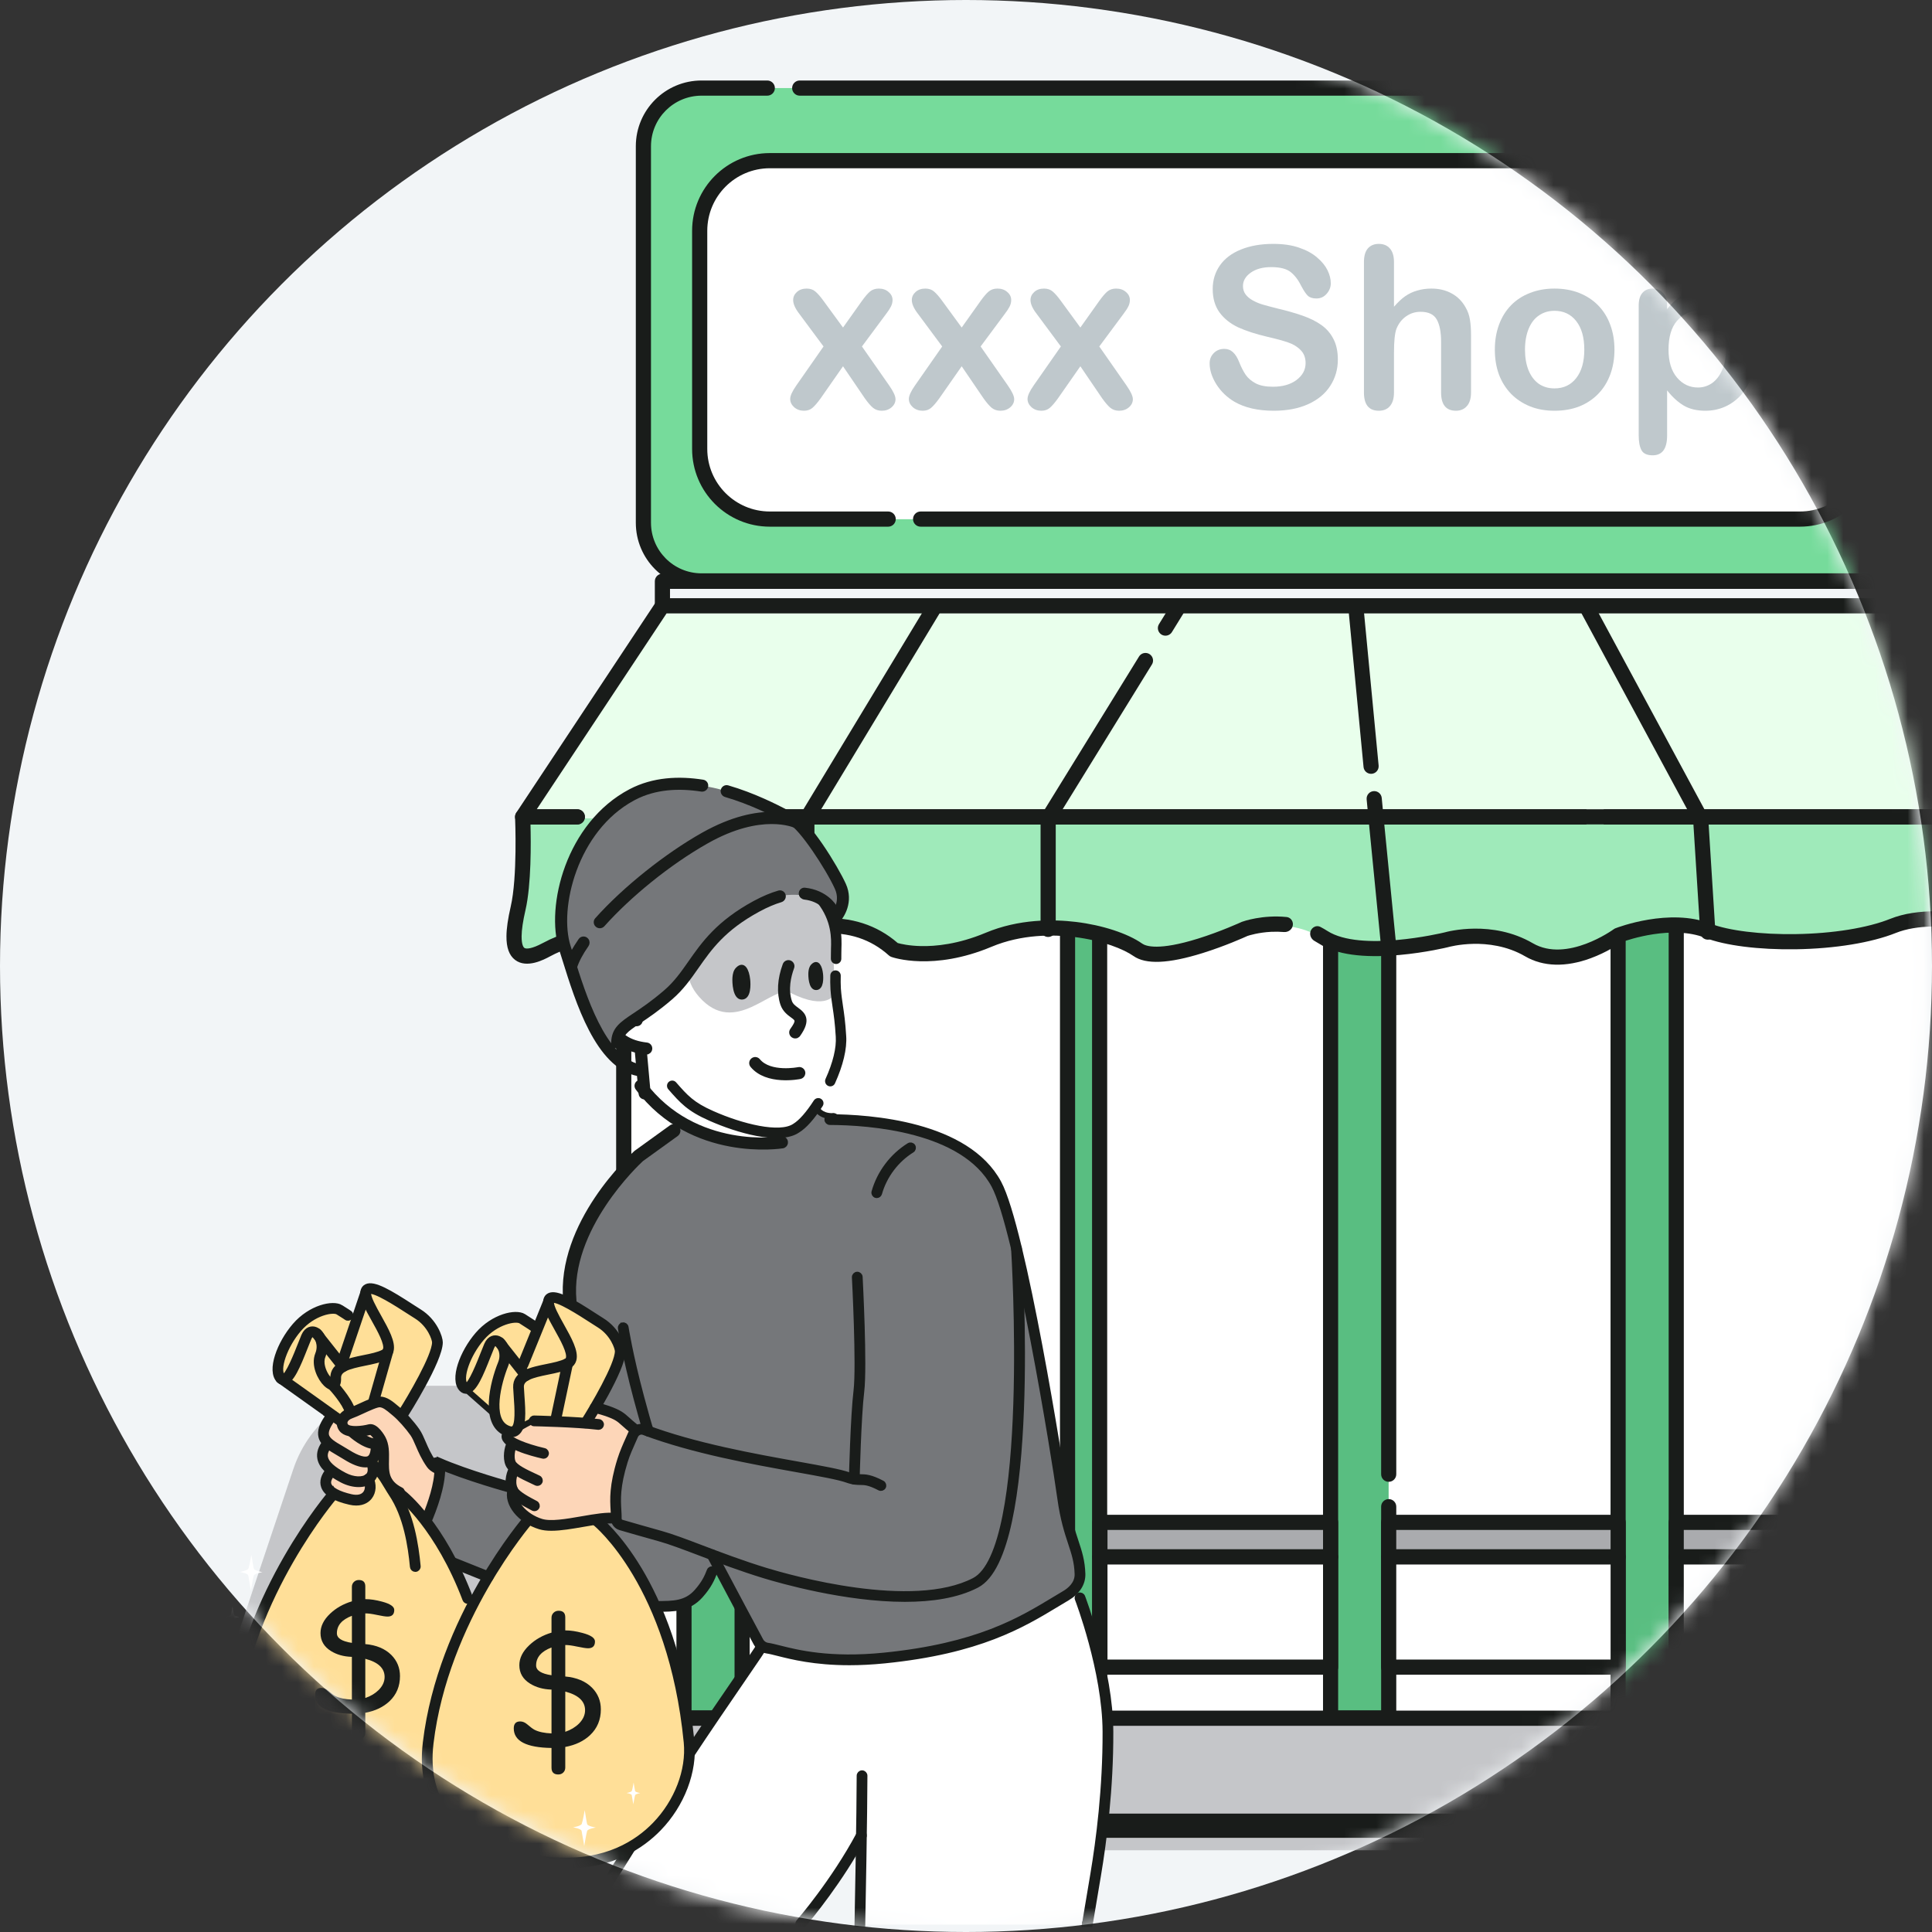 <svg width="120" height="120" viewBox="0 0 120 120" fill="none" xmlns="http://www.w3.org/2000/svg">
<rect x="0" y="0" width="120" height="120" fill="#333333" stroke="none"/>
<circle cx="60" cy="60" r="60" fill="#F2F5F7"/>
<mask id="mask0_14357_94283" style="mask-type:alpha" maskUnits="userSpaceOnUse" x="0" y="0" width="120" height="120">
<circle cx="60" cy="60" r="60" fill="#D9D9D9"/>
</mask>
<g mask="url(#mask0_14357_94283)">
<mask id="mask1_14357_94283" style="mask-type:luminance" maskUnits="userSpaceOnUse" x="-6" y="0" width="126" height="133">
<path d="M119.893 0H-5.982V133H119.893V0Z" fill="white"/>
</mask>
<g mask="url(#mask1_14357_94283)">
<path d="M94.758 86.074H25.407C22.147 86.074 19.252 88.158 18.218 91.25L13.638 104.939C11.995 109.849 15.649 114.925 20.827 114.925H100.553C105.981 114.925 109.65 109.387 107.534 104.389L101.74 90.7C100.553 87.896 97.803 86.074 94.758 86.074Z" fill="#C5C6C9"/>
<path d="M122.379 54.297H38.744V106.719H122.379V54.297Z" fill="white"/>
<path fill-rule="evenodd" clip-rule="evenodd" d="M38.27 54.299C38.27 54.039 38.481 53.828 38.742 53.828H122.377C122.637 53.828 122.848 54.039 122.848 54.299V106.722C122.848 106.982 122.637 107.193 122.377 107.193H38.742C38.481 107.193 38.27 106.982 38.27 106.722V54.299ZM39.213 54.77V106.251H121.906V54.77H39.213Z" fill="#191C1A"/>
<path d="M66.331 54.254H46.083V106.161H66.331V54.254Z" fill="white"/>
<path fill-rule="evenodd" clip-rule="evenodd" d="M46.067 54.251C46.067 54.242 46.075 54.234 46.084 54.234H66.332C66.341 54.234 66.349 54.242 66.349 54.251V106.158C66.349 106.167 66.341 106.175 66.332 106.175H46.084C46.075 106.175 46.067 106.167 46.067 106.158V54.251ZM46.1 54.267V106.142H66.316V54.267H46.1Z" fill="#191C1A"/>
<path d="M46.089 54.281H42.479V106.704H46.089V54.281Z" fill="#59BE81"/>
<path d="M42.484 53.809C42.225 53.809 42.014 54.019 42.014 54.279V106.701C42.014 106.961 42.225 107.171 42.484 107.171H46.094C46.354 107.171 46.564 106.961 46.564 106.701V77.492C46.564 77.232 46.354 77.022 46.094 77.022C45.835 77.022 45.624 77.232 45.624 77.492V106.231H42.954V54.749H45.624V75.479C45.624 75.739 45.835 75.949 46.094 75.949C46.354 75.949 46.564 75.739 46.564 75.479V54.279C46.564 54.019 46.354 53.809 46.094 53.809H42.484Z" fill="#191C1A"/>
<path d="M86.25 54.281H82.64V106.704H86.25V54.281Z" fill="#59BE81"/>
<path d="M82.645 53.809C82.385 53.809 82.175 54.019 82.175 54.279V106.701C82.175 106.961 82.385 107.171 82.645 107.171H86.255C86.514 107.171 86.725 106.961 86.725 106.701V93.581C86.725 93.321 86.514 93.111 86.255 93.111C85.995 93.111 85.785 93.321 85.785 93.581V106.231H83.115V54.749H85.785V91.568C85.785 91.828 85.995 92.038 86.255 92.038C86.514 92.038 86.725 91.828 86.725 91.568V54.279C86.725 54.019 86.514 53.809 86.255 53.809H82.645Z" fill="#191C1A"/>
<path d="M104.119 54.281H100.509V106.704H104.119V54.281Z" fill="#59BE81"/>
<path fill-rule="evenodd" clip-rule="evenodd" d="M100.034 54.279C100.034 54.019 100.244 53.809 100.504 53.809H104.114C104.373 53.809 104.584 54.019 104.584 54.279V106.701C104.584 106.961 104.373 107.171 104.114 107.171H100.504C100.244 107.171 100.034 106.961 100.034 106.701V54.279ZM100.974 54.749V106.231H103.644V54.749H100.974Z" fill="#191C1A"/>
<path d="M68.297 54.266H66.304V106.726H68.297V54.266Z" fill="#59BE81"/>
<path fill-rule="evenodd" clip-rule="evenodd" d="M65.837 54.263C65.837 54.003 66.047 53.793 66.307 53.793H68.3C68.56 53.793 68.77 54.003 68.77 54.263V106.723C68.77 106.983 68.56 107.193 68.3 107.193H66.307C66.047 107.193 65.837 106.983 65.837 106.723V54.263ZM66.777 54.733V106.253H67.83V54.733H66.777Z" fill="#191C1A"/>
<path d="M82.643 94.559H68.315V96.702H82.643V94.559Z" fill="#AAABAE"/>
<path fill-rule="evenodd" clip-rule="evenodd" d="M67.848 94.556C67.848 94.296 68.059 94.086 68.318 94.086H82.646C82.906 94.086 83.116 94.296 83.116 94.556V96.7C83.116 96.959 82.906 97.169 82.646 97.169H68.318C68.059 97.169 67.848 96.959 67.848 96.7V94.556ZM68.788 95.026V96.229H82.176V95.026H68.788Z" fill="#191C1A"/>
<path d="M100.51 94.559H86.258V96.702H100.51V94.559Z" fill="#AAABAE"/>
<path fill-rule="evenodd" clip-rule="evenodd" d="M85.784 94.556C85.784 94.296 85.995 94.086 86.254 94.086H100.507C100.766 94.086 100.977 94.296 100.977 94.556V96.7C100.977 96.959 100.766 97.169 100.507 97.169H86.254C85.995 97.169 85.784 96.959 85.784 96.7V94.556ZM86.724 95.026V96.229H100.037V95.026H86.724Z" fill="#191C1A"/>
<path d="M122.395 94.559H104.119V96.702H122.395V94.559Z" fill="#AAABAE"/>
<path fill-rule="evenodd" clip-rule="evenodd" d="M103.643 94.556C103.643 94.296 103.854 94.086 104.113 94.086H122.39C122.649 94.086 122.86 94.296 122.86 94.556V96.7C122.86 96.959 122.649 97.169 122.39 97.169H104.113C103.854 97.169 103.643 96.959 103.643 96.7V94.556ZM104.583 95.026V96.229H121.92V95.026H104.583Z" fill="#191C1A"/>
<path d="M66.327 104.398H46.095V106.586H66.327V104.398Z" fill="#FFEFD2"/>
<path fill-rule="evenodd" clip-rule="evenodd" d="M45.831 104.399C45.831 104.252 45.95 104.133 46.097 104.133H66.329C66.476 104.133 66.595 104.252 66.595 104.399V106.586C66.595 106.733 66.476 106.852 66.329 106.852H46.097C45.95 106.852 45.831 106.733 45.831 106.586V104.399ZM46.363 104.664V106.321H66.063V104.664H46.363Z" fill="#191C1A"/>
<path d="M82.643 96.707H68.315V103.551H82.643V96.707Z" fill="white"/>
<path fill-rule="evenodd" clip-rule="evenodd" d="M67.848 96.704C67.848 96.445 68.059 96.234 68.318 96.234H82.646C82.906 96.234 83.116 96.445 83.116 96.704V103.549C83.116 103.808 82.906 104.019 82.646 104.019H68.318C68.059 104.019 67.848 103.808 67.848 103.549V96.704ZM68.788 97.174V103.079H82.176V97.174H68.788Z" fill="#191C1A"/>
<path d="M100.51 96.707H86.258V103.551H100.51V96.707Z" fill="white"/>
<path fill-rule="evenodd" clip-rule="evenodd" d="M85.784 96.704C85.784 96.445 85.995 96.234 86.254 96.234H100.507C100.766 96.234 100.977 96.445 100.977 96.704V103.549C100.977 103.808 100.766 104.019 100.507 104.019H86.254C85.995 104.019 85.784 103.808 85.784 103.549V96.704ZM86.724 97.174V103.079H100.037V97.174H86.724Z" fill="#191C1A"/>
<path d="M122.583 96.707H104.119V103.551H122.583V96.707Z" fill="white"/>
<path fill-rule="evenodd" clip-rule="evenodd" d="M103.643 96.704C103.643 96.445 103.854 96.234 104.113 96.234H122.578C122.837 96.234 123.048 96.445 123.048 96.704V103.549C123.048 103.808 122.837 104.019 122.578 104.019H104.113C103.854 104.019 103.643 103.808 103.643 103.549V96.704ZM104.583 97.174V103.079H122.108V97.174H104.583Z" fill="#191C1A"/>
<path fill-rule="evenodd" clip-rule="evenodd" d="M40.673 36.104C40.673 35.844 40.884 35.633 41.144 35.633H118.011C118.271 35.633 118.482 35.844 118.482 36.104V37.721C118.482 37.981 118.271 38.192 118.011 38.192H41.144C40.884 38.192 40.673 37.981 40.673 37.721V36.104ZM41.615 36.575V37.25H117.54V36.575H41.615Z" fill="#191C1A"/>
<path d="M41.147 37.719L32.459 50.827H128.599L118.013 37.719H41.147Z" fill="#E9FFEC"/>
<path d="M32.458 50.828C32.458 50.828 32.627 54.549 32.176 56.505C31.725 58.46 31.649 60.303 33.925 59.08C36.2 57.858 38.84 57.742 41.412 59.474C43.984 61.205 48.76 58.121 48.76 58.121C48.76 58.121 52.575 56.429 55.519 59.08C55.519 59.08 57.898 59.927 61.395 58.46C64.893 56.993 69.142 58.008 70.665 59.08C72.188 60.152 77.302 57.783 77.302 57.783C77.302 57.783 79.897 56.843 82.191 58.31C84.485 59.776 89.825 58.46 89.825 58.46C89.825 58.46 92.541 57.67 94.963 59.081C97.384 60.491 100.505 58.182 100.505 58.182C100.505 58.182 103.664 56.956 106.071 57.896C108.478 58.836 114.382 58.874 117.578 57.595C120.775 56.317 126.228 58.197 126.98 58.799C127.732 59.4 131.064 59.081 131.064 59.081C131.064 59.081 130.064 57.708 130.064 56.166C130.064 54.624 130.552 51.282 128.597 50.828H32.458Z" fill="#9FEABA"/>
<path d="M50.116 58.194C49.856 58.194 49.645 57.983 49.645 57.723V50.825C49.645 50.739 49.669 50.655 49.713 50.581L57.635 37.474C57.77 37.251 58.059 37.179 58.282 37.314C58.505 37.449 58.576 37.738 58.441 37.961L50.587 50.956V57.723C50.587 57.983 50.376 58.194 50.116 58.194L50.116 58.194Z" fill="#191C1A"/>
<path d="M64.632 57.726C64.632 57.987 64.843 58.197 65.103 58.197C65.363 58.197 65.574 57.986 65.574 57.726V50.958L71.547 41.274C71.741 40.96 71.515 40.556 71.146 40.556C70.983 40.556 70.831 40.641 70.746 40.78L64.702 50.578C64.656 50.652 64.632 50.738 64.632 50.825V57.726Z" fill="#191C1A"/>
<path d="M71.988 38.765C71.795 39.079 72.02 39.483 72.389 39.483C72.552 39.483 72.704 39.399 72.79 39.26L73.589 37.964C73.725 37.743 73.657 37.453 73.435 37.316C73.214 37.18 72.924 37.249 72.787 37.47L71.988 38.765Z" fill="#191C1A"/>
<path d="M85.803 59.021C85.827 59.265 86.032 59.446 86.272 59.446C86.287 59.446 86.302 59.446 86.318 59.444C86.577 59.419 86.766 59.188 86.741 58.929L85.939 50.78L85.822 49.563C85.799 49.321 85.596 49.137 85.353 49.137C85.076 49.137 84.858 49.376 84.885 49.652L85.001 50.871L85.803 59.021Z" fill="#191C1A"/>
<path d="M84.692 47.638C84.715 47.88 84.918 48.064 85.161 48.064C85.439 48.064 85.656 47.825 85.629 47.548L84.685 37.672C84.66 37.413 84.43 37.223 84.171 37.248C83.912 37.273 83.722 37.503 83.747 37.762L84.692 47.638Z" fill="#191C1A"/>
<path d="M106.074 58.364C105.828 58.364 105.62 58.172 105.605 57.922L105.166 50.958L98.145 37.941C98.022 37.712 98.107 37.426 98.337 37.303C98.566 37.179 98.851 37.265 98.975 37.494L106.045 50.602C106.077 50.661 106.096 50.728 106.1 50.795L106.545 57.863C106.561 58.123 106.364 58.346 106.105 58.363C106.095 58.363 106.085 58.364 106.075 58.364L106.074 58.364Z" fill="#191C1A"/>
<path d="M115.658 5.469H43.574C41.579 5.469 39.961 7.086 39.961 9.082V32.467C39.961 34.462 41.579 36.08 43.574 36.08H115.658C117.654 36.08 119.271 34.462 119.271 32.467V9.082C119.271 7.086 117.654 5.469 115.658 5.469Z" fill="#76DB9B"/>
<path d="M48.129 5.471C48.129 5.211 47.918 5 47.658 5H43.576C41.32 5 39.492 6.829 39.492 9.084V32.469C39.492 34.725 41.32 36.553 43.576 36.553H115.66C117.916 36.553 119.744 34.725 119.744 32.469V9.084C119.744 6.829 117.916 5 115.66 5H49.672C49.412 5 49.201 5.211 49.201 5.471C49.201 5.731 49.412 5.942 49.672 5.942H115.66C117.395 5.942 118.802 7.349 118.802 9.084V32.469C118.802 34.204 117.395 35.611 115.66 35.611H43.576C41.841 35.611 40.434 34.204 40.434 32.469V9.084C40.434 7.349 41.841 5.942 43.576 5.942H47.658C47.918 5.942 48.129 5.731 48.129 5.471Z" fill="#191C1A"/>
<path d="M111.794 9.988H47.817C45.411 9.988 43.459 11.939 43.459 14.346V27.893C43.459 30.3 45.411 32.251 47.817 32.251H111.794C114.2 32.251 116.152 30.3 116.152 27.893V14.346C116.152 11.939 114.2 9.988 111.794 9.988Z" fill="white"/>
<path d="M107.722 9.508C107.982 9.508 108.193 9.719 108.193 9.979C108.193 10.239 107.982 10.45 107.722 10.45H47.817C45.671 10.45 43.93 12.19 43.93 14.337V27.884C43.93 30.03 45.671 31.77 47.817 31.77H55.166C55.426 31.77 55.637 31.981 55.637 32.242C55.637 32.502 55.426 32.713 55.166 32.713H47.817C45.15 32.713 42.988 30.551 42.988 27.884V14.337C42.988 11.67 45.15 9.508 47.817 9.508H107.722Z" fill="#191C1A"/>
<path d="M56.71 32.242C56.71 32.502 56.921 32.713 57.181 32.713H111.794C114.46 32.713 116.622 30.551 116.622 27.884V14.337C116.622 11.67 114.46 9.508 111.794 9.508H109.737C109.477 9.508 109.266 9.719 109.266 9.979C109.266 10.239 109.477 10.45 109.737 10.45H111.794C113.94 10.45 115.68 12.19 115.68 14.337V27.884C115.68 30.03 113.94 31.77 111.794 31.77H57.181C56.921 31.77 56.71 31.981 56.71 32.242Z" fill="#191C1A"/>
<path d="M135.328 114.149H27.752C27.337 114.149 27 113.812 27 113.397C27 112.981 27.337 112.645 27.752 112.645H135.328C135.743 112.645 136.08 112.981 136.08 113.397C136.08 113.812 135.743 114.149 135.328 114.149Z" fill="#191C1A"/>
<path d="M37.402 50.735C37.402 50.995 37.613 51.206 37.873 51.206H128.601C128.782 51.206 128.948 51.102 129.026 50.938C129.104 50.774 129.081 50.58 128.967 50.439L118.381 37.331C118.292 37.221 118.157 37.156 118.015 37.156H41.149C40.991 37.156 40.843 37.236 40.756 37.367L32.069 50.475C31.973 50.62 31.965 50.805 32.047 50.958C32.129 51.111 32.288 51.206 32.462 51.206H35.858C36.118 51.206 36.329 50.995 36.329 50.735C36.329 50.475 36.118 50.264 35.858 50.264H33.339L41.402 38.098H117.79L127.615 50.264H37.873C37.613 50.264 37.402 50.475 37.402 50.735Z" fill="#191C1A"/>
<path d="M36.329 50.741C36.329 50.48 36.118 50.27 35.858 50.27H32.463C32.334 50.27 32.211 50.322 32.122 50.415C32.033 50.508 31.986 50.634 31.992 50.762L31.992 50.766C31.998 50.9 32.147 54.468 31.721 56.311C31.548 57.065 31.461 57.664 31.457 58.144C31.45 58.858 31.625 59.342 31.993 59.622C32.72 60.177 33.798 59.598 34.152 59.408C35.79 58.528 38.334 57.878 41.154 59.777C41.803 60.214 42.563 60.383 43.35 60.383C44.524 60.383 45.759 60.007 46.776 59.585C46.946 59.514 47.055 59.347 47.055 59.163C47.055 58.821 46.699 58.596 46.384 58.726C46.225 58.791 46.061 58.856 45.894 58.917C44.614 59.385 42.844 59.779 41.68 58.995C40.373 58.115 38.992 57.65 37.575 57.611C37.51 57.609 37.445 57.608 37.381 57.608C36.14 57.608 34.905 57.934 33.706 58.578C33.044 58.934 32.677 58.96 32.565 58.874C32.524 58.843 32.394 58.7 32.398 58.153C32.402 57.742 32.481 57.209 32.639 56.523C33.005 54.937 32.979 52.303 32.95 51.212H35.858C36.118 51.212 36.329 51.001 36.329 50.741Z" fill="#191C1A"/>
<path d="M37.873 51.212C37.613 51.212 37.402 51.001 37.402 50.741C37.402 50.48 37.613 50.27 37.873 50.27H98.538V51.212H37.873Z" fill="#191C1A"/>
<path d="M99.611 51.212H128.544C129.773 51.553 129.682 53.775 129.622 55.251C129.609 55.551 129.598 55.836 129.598 56.079C129.598 57.069 129.964 57.983 130.272 58.577C129.989 58.592 129.651 58.605 129.301 58.606C127.7 58.614 127.336 58.388 127.28 58.343C126.409 57.646 120.791 55.717 117.409 57.07C115.989 57.638 113.845 57.984 111.527 58.019C109.379 58.051 107.356 57.803 106.248 57.37C103.7 56.374 100.476 57.603 100.34 57.656C100.301 57.67 100.265 57.691 100.231 57.716C100.202 57.737 97.326 59.821 95.205 58.586C92.693 57.123 89.938 57.853 89.71 57.917C89.483 57.972 84.509 59.141 82.45 57.825C82.308 57.734 82.164 57.651 82.02 57.576C81.718 57.419 81.377 57.654 81.377 57.995C81.377 58.187 81.49 58.359 81.659 58.451C81.755 58.503 81.85 58.559 81.943 58.619C82.985 59.285 84.658 59.519 86.916 59.316C88.555 59.169 89.888 58.844 89.944 58.83C89.949 58.828 89.956 58.827 89.962 58.825C89.968 58.823 90.615 58.641 91.53 58.624C92.358 58.609 93.585 58.732 94.731 59.4C95.847 60.05 97.258 60.089 98.811 59.514C99.788 59.153 100.527 58.66 100.734 58.514C101.143 58.367 103.856 57.447 105.905 58.247C107.139 58.729 109.245 58.996 111.541 58.961C113.97 58.924 116.237 58.554 117.759 57.945C119.022 57.44 120.921 57.412 123.106 57.865C124.966 58.251 126.407 58.851 126.691 59.079C126.949 59.285 127.5 59.558 129.312 59.548C130.25 59.544 131.08 59.465 131.115 59.462C131.283 59.446 131.429 59.341 131.499 59.187C131.568 59.033 131.55 58.853 131.451 58.716C131.442 58.704 130.54 57.442 130.54 56.079C130.54 55.854 130.551 55.58 130.563 55.289C130.598 54.428 130.642 53.357 130.457 52.428C130.217 51.217 129.628 50.495 128.709 50.282C128.674 50.273 128.638 50.27 128.602 50.27H99.611V51.212Z" fill="#191C1A"/>
<path d="M79.747 57.89C80.038 57.915 80.305 57.696 80.305 57.404C80.305 57.176 80.14 56.981 79.914 56.958C78.412 56.807 77.223 57.225 77.148 57.253C77.135 57.257 77.122 57.262 77.11 57.268L77.109 57.269C77.06 57.291 75.814 57.862 74.412 58.299C71.966 59.061 71.17 58.769 70.942 58.608C70.044 57.976 68.47 57.461 66.832 57.263C65.415 57.092 63.29 57.069 61.218 57.938C59.511 58.654 58.097 58.782 57.211 58.763C56.456 58.747 55.945 58.625 55.759 58.573C54.471 57.45 52.83 56.923 51.008 57.05C49.619 57.146 48.616 57.585 48.574 57.603C48.551 57.614 48.53 57.625 48.509 57.638C48.507 57.64 48.457 57.672 48.367 57.726C48.22 57.815 48.127 57.973 48.127 58.145C48.127 58.508 48.513 58.739 48.824 58.552C48.896 58.508 48.95 58.474 48.985 58.453C49.15 58.385 49.997 58.059 51.104 57.987C52.713 57.882 54.094 58.339 55.209 59.343C55.254 59.384 55.308 59.416 55.366 59.437C55.47 59.474 57.959 60.326 61.583 58.807C63.464 58.018 65.415 58.041 66.719 58.198C68.505 58.415 69.818 58.969 70.4 59.378C71.168 59.919 72.575 59.859 74.701 59.196C76.093 58.761 77.3 58.218 77.484 58.133C77.585 58.099 78.163 57.917 78.948 57.877C79.222 57.864 79.488 57.868 79.747 57.89Z" fill="#191C1A"/>
<path d="M103.547 18.97V19.195C103.898 18.762 104.262 18.446 104.64 18.245C105.019 18.04 105.447 17.938 105.926 17.938C106.5 17.938 107.028 18.086 107.511 18.382C107.995 18.678 108.375 19.111 108.653 19.681C108.936 20.25 109.077 20.925 109.077 21.704C109.077 22.278 108.995 22.807 108.831 23.29C108.671 23.769 108.45 24.172 108.168 24.5C107.885 24.824 107.55 25.074 107.163 25.252C106.78 25.425 106.368 25.512 105.926 25.512C105.392 25.512 104.943 25.405 104.579 25.19C104.219 24.976 103.875 24.662 103.547 24.247V27.05C103.547 27.87 103.248 28.28 102.651 28.28C102.3 28.28 102.068 28.173 101.954 27.959C101.84 27.749 101.783 27.442 101.783 27.036V18.983C101.783 18.628 101.86 18.364 102.015 18.19C102.17 18.013 102.382 17.924 102.651 17.924C102.915 17.924 103.13 18.015 103.294 18.197C103.462 18.375 103.547 18.633 103.547 18.97ZM107.204 21.684C107.204 21.191 107.129 20.77 106.978 20.419C106.828 20.064 106.618 19.792 106.349 19.605C106.085 19.414 105.791 19.318 105.468 19.318C104.953 19.318 104.517 19.521 104.162 19.927C103.811 20.332 103.635 20.929 103.635 21.718C103.635 22.461 103.811 23.039 104.162 23.454C104.513 23.864 104.948 24.069 105.468 24.069C105.777 24.069 106.065 23.98 106.329 23.803C106.593 23.62 106.805 23.349 106.965 22.989C107.124 22.629 107.204 22.194 107.204 21.684Z" fill="#BFC8CC"/>
<path d="M100.277 21.718C100.277 22.274 100.191 22.787 100.018 23.256C99.844 23.725 99.594 24.129 99.266 24.466C98.938 24.803 98.546 25.063 98.09 25.245C97.634 25.423 97.121 25.512 96.552 25.512C95.987 25.512 95.479 25.421 95.028 25.238C94.576 25.056 94.184 24.796 93.852 24.459C93.524 24.117 93.273 23.716 93.1 23.256C92.931 22.791 92.847 22.278 92.847 21.718C92.847 21.153 92.933 20.635 93.107 20.166C93.28 19.697 93.528 19.296 93.852 18.963C94.175 18.63 94.567 18.375 95.028 18.197C95.488 18.015 95.996 17.924 96.552 17.924C97.117 17.924 97.63 18.015 98.09 18.197C98.55 18.38 98.945 18.639 99.273 18.977C99.601 19.314 99.849 19.715 100.018 20.18C100.191 20.645 100.277 21.157 100.277 21.718ZM98.404 21.718C98.404 20.957 98.236 20.364 97.899 19.94C97.566 19.517 97.117 19.305 96.552 19.305C96.187 19.305 95.866 19.4 95.588 19.592C95.31 19.779 95.096 20.057 94.945 20.426C94.795 20.795 94.72 21.226 94.72 21.718C94.72 22.205 94.793 22.631 94.939 22.996C95.089 23.361 95.301 23.641 95.574 23.837C95.852 24.028 96.178 24.124 96.552 24.124C97.117 24.124 97.566 23.912 97.899 23.488C98.236 23.06 98.404 22.47 98.404 21.718Z" fill="#BFC8CC"/>
<path d="M86.583 16.283V19.052C86.82 18.778 87.05 18.562 87.274 18.402C87.502 18.243 87.752 18.124 88.026 18.047C88.299 17.965 88.593 17.924 88.908 17.924C89.382 17.924 89.801 18.024 90.165 18.225C90.534 18.425 90.824 18.717 91.034 19.1C91.166 19.323 91.255 19.574 91.3 19.852C91.346 20.125 91.368 20.442 91.368 20.802V24.377C91.368 24.751 91.282 25.033 91.109 25.225C90.94 25.416 90.715 25.512 90.432 25.512C89.817 25.512 89.509 25.134 89.509 24.377V21.226C89.509 20.629 89.42 20.171 89.243 19.852C89.065 19.528 88.728 19.366 88.231 19.366C87.898 19.366 87.597 19.462 87.329 19.653C87.064 19.84 86.866 20.098 86.734 20.426C86.633 20.704 86.583 21.198 86.583 21.909V24.377C86.583 24.746 86.499 25.029 86.33 25.225C86.166 25.416 85.936 25.512 85.64 25.512C85.025 25.512 84.717 25.134 84.717 24.377V16.283C84.717 15.905 84.797 15.622 84.956 15.435C85.121 15.244 85.348 15.148 85.64 15.148C85.936 15.148 86.166 15.244 86.33 15.435C86.499 15.627 86.583 15.909 86.583 16.283Z" fill="#BFC8CC"/>
<path d="M83.096 22.333C83.096 22.939 82.938 23.484 82.624 23.967C82.314 24.45 81.858 24.828 81.257 25.102C80.655 25.375 79.942 25.512 79.117 25.512C78.128 25.512 77.312 25.325 76.67 24.951C76.214 24.682 75.843 24.325 75.555 23.878C75.273 23.427 75.132 22.989 75.132 22.565C75.132 22.319 75.216 22.11 75.385 21.936C75.558 21.759 75.776 21.67 76.041 21.67C76.255 21.67 76.435 21.738 76.581 21.875C76.731 22.012 76.859 22.215 76.964 22.483C77.091 22.802 77.228 23.069 77.374 23.283C77.524 23.497 77.734 23.675 78.003 23.816C78.272 23.953 78.625 24.021 79.062 24.021C79.664 24.021 80.151 23.883 80.525 23.605C80.903 23.322 81.093 22.971 81.093 22.552C81.093 22.219 80.99 21.95 80.785 21.745C80.584 21.535 80.322 21.376 79.999 21.267C79.68 21.157 79.251 21.041 78.714 20.918C77.994 20.749 77.39 20.553 76.902 20.33C76.419 20.102 76.034 19.795 75.747 19.407C75.464 19.015 75.323 18.53 75.323 17.951C75.323 17.4 75.473 16.91 75.774 16.481C76.075 16.053 76.51 15.725 77.08 15.497C77.65 15.265 78.319 15.148 79.09 15.148C79.705 15.148 80.236 15.226 80.682 15.381C81.133 15.531 81.507 15.734 81.803 15.989C82.1 16.24 82.316 16.504 82.453 16.782C82.59 17.06 82.658 17.331 82.658 17.596C82.658 17.837 82.571 18.056 82.398 18.252C82.23 18.443 82.018 18.539 81.763 18.539C81.53 18.539 81.352 18.482 81.229 18.368C81.111 18.25 80.981 18.058 80.84 17.794C80.657 17.416 80.439 17.122 80.183 16.912C79.928 16.698 79.518 16.591 78.953 16.591C78.429 16.591 78.005 16.707 77.681 16.939C77.362 17.167 77.203 17.443 77.203 17.767C77.203 17.967 77.258 18.14 77.367 18.286C77.476 18.432 77.627 18.557 77.818 18.662C78.01 18.767 78.203 18.849 78.399 18.908C78.595 18.967 78.919 19.054 79.37 19.168C79.935 19.3 80.445 19.446 80.901 19.605C81.361 19.765 81.751 19.959 82.07 20.186C82.394 20.414 82.644 20.704 82.822 21.055C83.004 21.401 83.096 21.827 83.096 22.333Z" fill="#BFC8CC"/>
<path d="M68.456 24.739L67.103 22.75L65.715 24.739C65.515 25.017 65.344 25.215 65.203 25.334C65.066 25.453 64.89 25.512 64.676 25.512C64.439 25.512 64.236 25.439 64.068 25.293C63.904 25.143 63.822 24.972 63.822 24.78C63.822 24.584 63.949 24.304 64.204 23.939L65.893 21.52L64.396 19.503C64.136 19.17 64.006 18.881 64.006 18.635C64.006 18.443 64.084 18.277 64.239 18.136C64.394 17.994 64.596 17.924 64.847 17.924C65.066 17.924 65.246 17.985 65.387 18.108C65.533 18.231 65.701 18.425 65.893 18.689L67.103 20.344L68.279 18.689C68.475 18.416 68.643 18.22 68.784 18.102C68.93 17.983 69.11 17.924 69.325 17.924C69.571 17.924 69.773 17.994 69.933 18.136C70.097 18.273 70.179 18.439 70.179 18.635C70.179 18.776 70.145 18.913 70.076 19.045C70.013 19.172 69.912 19.325 69.776 19.503L68.279 21.52L69.967 23.939C70.231 24.318 70.364 24.602 70.364 24.794C70.364 24.99 70.282 25.159 70.118 25.3C69.954 25.441 69.751 25.512 69.509 25.512C69.295 25.512 69.113 25.45 68.962 25.327C68.816 25.204 68.648 25.008 68.456 24.739Z" fill="#BFC8CC"/>
<path d="M61.086 24.739L59.732 22.75L58.344 24.739C58.144 25.017 57.973 25.215 57.832 25.334C57.695 25.453 57.52 25.512 57.305 25.512C57.068 25.512 56.865 25.439 56.697 25.293C56.533 25.143 56.451 24.972 56.451 24.78C56.451 24.584 56.578 24.304 56.834 23.939L58.522 21.52L57.025 19.503C56.765 19.17 56.635 18.881 56.635 18.635C56.635 18.443 56.713 18.277 56.868 18.136C57.023 17.994 57.225 17.924 57.476 17.924C57.695 17.924 57.875 17.985 58.016 18.108C58.162 18.231 58.331 18.425 58.522 18.689L59.732 20.344L60.908 18.689C61.104 18.416 61.272 18.22 61.414 18.102C61.559 17.983 61.739 17.924 61.954 17.924C62.2 17.924 62.403 17.994 62.562 18.136C62.726 18.273 62.808 18.439 62.808 18.635C62.808 18.776 62.774 18.913 62.706 19.045C62.642 19.172 62.542 19.325 62.405 19.503L60.908 21.52L62.596 23.939C62.861 24.318 62.993 24.602 62.993 24.794C62.993 24.99 62.911 25.159 62.747 25.3C62.583 25.441 62.38 25.512 62.138 25.512C61.924 25.512 61.742 25.45 61.591 25.327C61.446 25.204 61.277 25.008 61.086 24.739Z" fill="#BFC8CC"/>
<path d="M53.715 24.739L52.361 22.75L50.974 24.739C50.773 25.017 50.602 25.215 50.461 25.334C50.324 25.453 50.149 25.512 49.935 25.512C49.698 25.512 49.495 25.439 49.326 25.293C49.162 25.143 49.08 24.972 49.08 24.78C49.08 24.584 49.208 24.304 49.463 23.939L51.151 21.52L49.654 19.503C49.395 19.17 49.265 18.881 49.265 18.635C49.265 18.443 49.342 18.277 49.497 18.136C49.652 17.994 49.855 17.924 50.105 17.924C50.324 17.924 50.504 17.985 50.645 18.108C50.791 18.231 50.96 18.425 51.151 18.689L52.361 20.344L53.537 18.689C53.733 18.416 53.902 18.22 54.043 18.102C54.189 17.983 54.369 17.924 54.583 17.924C54.829 17.924 55.032 17.994 55.191 18.136C55.355 18.273 55.438 18.439 55.438 18.635C55.438 18.776 55.403 18.913 55.335 19.045C55.271 19.172 55.171 19.325 55.034 19.503L53.537 21.52L55.226 23.939C55.49 24.318 55.622 24.602 55.622 24.794C55.622 24.99 55.54 25.159 55.376 25.3C55.212 25.441 55.009 25.512 54.768 25.512C54.553 25.512 54.371 25.45 54.221 25.327C54.075 25.204 53.906 25.008 53.715 24.739Z" fill="#BFC8CC"/>
<path fill-rule="evenodd" clip-rule="evenodd" d="M49.264 72.916C48.434 72.561 48.44 70.264 48.44 70.264L49.463 69.998C49.463 69.998 49.888 69.763 50.48 69.018C50.97 68.362 51.642 67.309 51.945 66.334C52.303 65.164 52.242 64.267 52.111 63.455C52.082 63.276 52.052 63.072 52.025 62.865C51.948 62.309 51.882 61.75 51.882 61.75L51.757 58.303C51.757 58.303 51.661 56.772 50.803 55.816C50.115 55.064 48.479 54.912 47.235 55.2C46.61 55.348 45.921 55.573 45.516 55.959C44.967 56.434 44.705 57.141 44.076 57.89C43.743 58.287 43.483 58.776 43.237 59.253C42.944 59.816 42.675 60.369 42.328 60.756C41.691 61.429 40.803 61.567 40.803 61.567C40.803 61.567 38.715 61.388 38.549 62.271C38.482 62.656 38.316 63.539 38.641 64.068C39.096 64.806 40.151 65.138 40.151 65.138C40.151 65.138 40.914 70.246 40.34 72.153C39.869 73.673 49.897 73.184 49.264 72.916Z" fill="white"/>
<path d="M27.17 91.214C27.068 91.165 26.983 91.11 26.912 91.051L27.201 90.859C28.081 91.244 30.035 91.909 31.82 92.493C31.83 92.52 31.841 92.547 31.854 92.575C31.944 92.761 31.843 93.043 31.843 93.043C31.754 93.445 32.239 94.056 33.038 94.449L32.815 94.389C32.815 94.389 31.652 95.72 30.321 97.94L28.049 97.03C27.492 95.959 26.93 95.127 26.448 94.508L27.041 92.885L27.169 91.215L27.17 91.214Z" fill="white"/>
<path d="M35.396 81.069C34.812 75.811 39.875 71.527 42.114 69.969L47.664 71.138L48.833 70.553L50.585 68.801L51.754 69.677H54.383C60.809 70.261 62.951 74.643 63.145 77.272L66.943 98.302C59.465 104.144 50.001 103.56 47.08 101.808L44.743 97.134L42.991 99.179C41.822 100.347 38.804 100.25 37.441 100.055L25.757 96.258L27.51 91L35.688 93.629L35.396 81.069Z" fill="#75777A"/>
<path d="M39.494 71.61C39.501 71.604 39.508 71.598 39.516 71.593L41.697 70.019C41.814 69.934 41.978 69.96 42.063 70.076C42.148 70.192 42.122 70.354 42.005 70.439L39.836 72.004C39.6 72.221 35.236 76.304 35.656 80.784C35.669 80.927 35.563 81.054 35.419 81.067C35.411 81.068 35.402 81.068 35.394 81.068C35.261 81.068 35.147 80.968 35.134 80.832C34.68 75.989 39.297 71.786 39.494 71.61V71.61Z" fill="#191C1A" stroke="#191C1A" stroke-width="0.3"/>
<path d="M53.063 79.334C53.058 79.233 53.136 79.146 53.237 79.141C53.338 79.135 53.425 79.213 53.43 79.314C53.442 79.54 53.72 84.868 53.529 86.432C53.341 87.971 53.245 91.841 53.245 91.879C53.242 91.98 53.161 92.059 53.061 92.059C52.955 92.056 52.875 91.972 52.877 91.871C52.878 91.832 52.974 87.944 53.164 86.387C53.351 84.854 53.066 79.388 53.063 79.333L53.063 79.334Z" fill="#191C1A" stroke="#191C1A" stroke-width="0.3"/>
<path d="M38.683 82.287C38.785 82.272 38.877 82.341 38.892 82.442C38.895 82.458 39.147 84.108 39.859 86.775C40.037 87.44 40.383 88.692 40.44 88.816C40.483 88.908 40.442 89.018 40.35 89.06C40.325 89.071 40.299 89.077 40.273 89.077C40.204 89.077 40.138 89.037 40.106 88.97C40.012 88.764 39.509 86.888 39.504 86.87C38.786 84.181 38.531 82.513 38.529 82.496C38.514 82.396 38.583 82.302 38.683 82.288L38.683 82.287Z" fill="#191C1A" stroke="#191C1A" stroke-width="0.3"/>
<path d="M56.459 71.137C56.545 71.084 56.658 71.11 56.712 71.196C56.765 71.282 56.739 71.395 56.653 71.449C55.681 72.052 54.945 73.03 54.634 74.131C54.611 74.212 54.538 74.265 54.458 74.265C54.441 74.265 54.424 74.262 54.408 74.258C54.31 74.23 54.253 74.129 54.281 74.031C54.616 72.843 55.41 71.788 56.459 71.137H56.459Z" fill="#191C1A" stroke="#191C1A" stroke-width="0.3"/>
<path d="M29.798 83.005C30.707 81.951 32.026 81.656 32.435 81.909C32.844 82.162 33.208 82.415 33.208 82.415L33.279 82.549C33.353 82.487 33.42 82.417 33.479 82.341C33.654 82.112 33.762 81.839 33.862 81.568C33.918 81.417 33.998 81.245 34.113 81.142C34.083 81.034 34.068 80.938 34.072 80.855C34.097 80.359 34.809 80.644 35.597 81.095C36.215 81.448 36.88 81.902 37.299 82.161C38.254 82.752 38.527 83.721 38.526 83.932C38.525 84.646 37.599 86.344 36.965 87.424C36.936 87.474 36.908 87.521 36.881 87.567C36.786 87.728 36.7 87.871 36.626 87.991C36.625 87.993 36.624 87.995 36.622 87.997C36.599 88.035 36.577 88.072 36.556 88.105C36.492 88.209 36.444 88.287 36.414 88.334C36.413 88.336 36.41 88.34 36.409 88.342C36.399 88.358 36.392 88.369 36.388 88.376C36.383 88.383 36.28 88.19 36.28 88.19C36.244 88.206 36.205 88.22 36.163 88.226C36.135 88.231 36.102 88.236 36.068 88.24C36.062 88.241 36.056 88.242 36.05 88.243C35.935 88.259 35.791 88.277 35.645 88.292C35.59 88.297 35.535 88.303 35.481 88.307C35.342 88.319 35.209 88.326 35.109 88.323C35.089 88.322 35.07 88.321 35.053 88.32C34.978 88.314 34.499 88.278 34.062 88.247C33.747 88.224 33.453 88.205 33.352 88.201C32.803 88.184 32.828 88.701 32.278 88.684C32.25 88.683 32.228 88.623 32.208 88.531C32.11 88.855 31.912 89.023 31.537 88.886C31.491 88.869 31.442 88.849 31.389 88.822C30.986 88.614 30.79 88.211 30.721 87.727C30.625 87.667 30.533 87.595 30.448 87.522C30.006 87.148 29.596 86.735 29.225 86.292C29.191 86.252 29.158 86.21 29.128 86.167C29.012 86.257 28.901 86.269 28.798 86.166C28.298 85.66 28.889 84.059 29.799 83.005H29.798Z" fill="#FFDF98"/>
<path d="M41.089 111.501C45.903 104.353 47.203 102.541 47.281 102.306L47.34 102.418C47.367 102.375 47.395 102.332 47.422 102.29C47.498 102.329 47.581 102.357 47.669 102.369C48.563 102.495 51.781 103.359 55.373 102.933C58.162 102.602 60.849 101.881 62.833 100.993C64.349 100.315 65.37 99.453 66.208 99.107C66.389 99.031 66.549 98.92 66.68 98.785C66.764 98.854 66.844 98.926 66.914 99.004C67.379 99.517 67.496 100.424 67.697 101.095C68.321 103.18 68.892 105.367 68.815 107.552C68.569 114.576 67.532 119.54 67.532 119.54H53.411L53.506 114L49.735 119.54H36.129C36.401 119.059 38.599 115.198 41.088 111.501H41.089Z" fill="white"/>
<path d="M34.131 94.743C34.129 94.743 34.125 94.743 34.123 94.743L33.039 94.451C32.24 94.058 31.755 93.447 31.845 93.044C31.845 93.044 31.946 92.763 31.856 92.577C31.843 92.549 31.832 92.522 31.821 92.495C31.595 91.916 31.9 91.344 31.9 91.344L31.952 91.366C31.955 91.319 31.971 91.266 31.988 91.212C31.859 91.109 31.761 91.001 31.713 90.89C31.553 90.515 31.664 89.959 31.785 89.719L31.857 89.818C31.871 89.753 31.882 89.696 31.882 89.674C31.882 89.659 31.879 89.642 31.878 89.626C31.639 89.493 31.479 89.35 31.488 89.206C31.495 89.109 31.511 89.009 31.535 88.908C31.536 88.901 31.537 88.894 31.539 88.888C31.913 89.025 32.112 88.856 32.209 88.532C32.229 88.624 32.252 88.685 32.28 88.686C32.829 88.703 32.804 88.186 33.354 88.203C33.455 88.206 33.748 88.226 34.064 88.248L34.059 88.281C34.351 88.291 34.694 88.304 35.055 88.321C35.072 88.323 35.091 88.324 35.111 88.324C35.448 88.34 35.798 88.36 36.135 88.383L35.483 88.308C35.537 88.304 35.592 88.299 35.647 88.293C35.793 88.278 35.937 88.26 36.052 88.244C36.058 88.243 36.064 88.242 36.07 88.242C36.105 88.237 36.137 88.232 36.165 88.228C36.207 88.221 36.246 88.208 36.282 88.191L36.385 88.384C36.394 88.37 36.401 88.359 36.411 88.343C36.413 88.34 36.415 88.338 36.416 88.335C36.446 88.288 36.495 88.21 36.559 88.106C36.579 88.073 36.601 88.037 36.625 87.998C36.626 87.996 36.627 87.995 36.629 87.992C36.702 87.872 36.788 87.728 36.883 87.569C36.911 87.522 36.939 87.475 36.968 87.426C37.285 87.502 37.56 87.583 37.73 87.643C38.667 87.978 38.574 88.098 39.398 88.757L39.283 88.744L39.165 88.731C39.197 88.772 39.228 88.813 39.256 88.856C39.284 88.897 39.303 88.937 39.317 88.975C39.393 89.184 39.294 89.363 39.216 89.611C38.924 90.53 38.631 91.455 38.462 92.401C38.407 92.71 38.364 93.021 38.34 93.334C38.319 93.607 38.549 94.127 38.376 94.102C38.323 94.095 38.265 94.095 38.205 94.097C38.13 94.101 38.041 94.109 37.942 94.122L38.23 94.264C37.667 94.184 36.772 94.374 35.88 94.538C35.771 94.564 35.675 94.586 35.599 94.604C35.585 94.607 35.572 94.609 35.558 94.612L34.145 94.743C34.141 94.743 34.136 94.743 34.132 94.743L34.131 94.743Z" fill="#FDD6B8"/>
<path d="M30.322 97.942C31.652 95.721 32.816 94.391 32.816 94.391L33.039 94.451L34.122 94.742L34.129 94.744L34.144 94.743L35.557 94.612L37.076 94.472C37.076 94.472 41.82 98.183 42.803 108.201C43.12 111.436 40.276 116.088 34.483 115.695C29.508 115.358 26.034 112.956 26.597 108.255C27.095 104.104 28.816 100.453 30.322 97.941L30.322 97.942Z" fill="#FFDF98"/>
<path d="M31.497 89.023C31.598 89.03 31.675 89.117 31.668 89.219C31.657 89.395 32.587 89.814 33.802 90.093C33.901 90.115 33.963 90.214 33.94 90.312C33.921 90.398 33.845 90.455 33.761 90.455C33.748 90.455 33.734 90.454 33.721 90.45C32.98 90.281 31.261 89.82 31.302 89.195C31.309 89.094 31.398 89.017 31.497 89.024V89.023Z" fill="#191C1A" stroke="#191C1A" stroke-width="0.3"/>
<path d="M31.867 89.555C31.957 89.601 31.993 89.711 31.948 89.802C31.85 89.995 31.744 90.5 31.88 90.818C32.006 91.113 32.682 91.429 33.176 91.659C33.275 91.706 33.37 91.75 33.46 91.793C33.551 91.838 33.59 91.947 33.545 92.039C33.514 92.104 33.448 92.142 33.38 92.142C33.353 92.142 33.326 92.136 33.3 92.124C33.212 92.081 33.118 92.037 33.02 91.991C32.413 91.707 31.724 91.385 31.542 90.962C31.357 90.529 31.479 89.915 31.619 89.636C31.665 89.545 31.776 89.51 31.866 89.555L31.867 89.555Z" fill="#191C1A" stroke="#191C1A" stroke-width="0.3"/>
<path d="M31.986 91.178C32.075 91.226 32.109 91.337 32.061 91.426C32.058 91.432 31.771 91.978 32.02 92.493C32.157 92.776 32.806 93.117 33.28 93.366C33.37 93.413 33.404 93.524 33.357 93.614C33.325 93.676 33.261 93.712 33.195 93.712C33.166 93.712 33.137 93.705 33.109 93.691C32.412 93.325 31.865 93.016 31.689 92.653C31.36 91.971 31.721 91.282 31.737 91.253C31.785 91.164 31.896 91.13 31.986 91.178V91.178Z" fill="#191C1A" stroke="#191C1A" stroke-width="0.3"/>
<path d="M31.903 92.398C32.001 92.426 32.057 92.527 32.029 92.625C31.839 93.286 32.605 94.174 33.635 94.489C34.208 94.664 35.195 94.493 36.149 94.327C36.962 94.186 37.729 94.053 38.257 94.129C38.358 94.143 38.428 94.236 38.413 94.336C38.399 94.436 38.306 94.507 38.205 94.492C37.736 94.425 36.995 94.553 36.212 94.689C35.529 94.807 34.83 94.929 34.246 94.929C33.979 94.929 33.735 94.903 33.528 94.84C32.274 94.457 31.426 93.396 31.676 92.524C31.704 92.426 31.806 92.37 31.903 92.398H31.903Z" fill="#191C1A" stroke="#191C1A" stroke-width="0.3"/>
<path d="M27.276 90.69C29.062 91.471 31.758 92.209 31.785 92.216C31.883 92.243 31.941 92.344 31.914 92.442C31.892 92.524 31.817 92.577 31.737 92.577C31.721 92.577 31.704 92.575 31.688 92.571C31.661 92.563 28.952 91.822 27.141 91.032C27.123 91.037 27.095 91.055 27.087 91.069C27.037 91.157 26.925 91.188 26.837 91.138C26.748 91.088 26.718 90.975 26.768 90.888C26.858 90.729 27.088 90.608 27.276 90.691V90.69Z" fill="#191C1A" stroke="#191C1A" stroke-width="0.3"/>
<path d="M25.346 95.009C25.446 95.021 25.518 95.113 25.506 95.213C25.468 95.518 25.605 95.753 25.736 95.904L30.391 97.769C30.486 97.807 30.531 97.914 30.493 98.008C30.464 98.08 30.396 98.123 30.323 98.123C30.3 98.123 30.277 98.119 30.254 98.11L25.56 96.228C25.535 96.218 25.512 96.203 25.494 96.183C25.222 95.892 25.097 95.532 25.141 95.169C25.153 95.068 25.245 94.998 25.345 95.009H25.346Z" fill="#191C1A" stroke="#191C1A" stroke-width="0.3"/>
<path d="M37.009 87.247C37.306 87.319 37.598 87.402 37.789 87.471C38.493 87.723 38.66 87.873 38.992 88.171C39.12 88.287 39.28 88.43 39.511 88.615C39.59 88.678 39.603 88.794 39.539 88.873C39.503 88.918 39.45 88.942 39.396 88.942C39.355 88.942 39.315 88.928 39.281 88.901C39.042 88.71 38.878 88.562 38.746 88.444C38.422 88.153 38.301 88.044 37.665 87.816C37.485 87.752 37.207 87.673 36.922 87.604C36.824 87.58 36.763 87.481 36.787 87.383C36.81 87.284 36.909 87.224 37.008 87.247L37.009 87.247Z" fill="#191C1A" stroke="#191C1A" stroke-width="0.3"/>
<path d="M33.175 88.07C33.205 88.071 35.796 88.124 37.2 88.293C37.301 88.305 37.373 88.397 37.361 88.497C37.349 88.591 37.27 88.659 37.179 88.659C37.171 88.659 37.164 88.659 37.156 88.658C35.771 88.491 33.197 88.438 33.172 88.437C33.07 88.435 32.99 88.352 32.992 88.25C32.994 88.15 33.075 88.07 33.175 88.07H33.175Z" fill="#191C1A" stroke="#191C1A" stroke-width="0.3"/>
<path d="M32.531 81.751C32.94 82.004 33.308 82.26 33.312 82.263C33.395 82.32 33.416 82.435 33.358 82.518C33.3 82.601 33.186 82.622 33.102 82.564C33.099 82.562 32.738 82.311 32.338 82.064C32.042 81.881 30.827 82.091 29.937 83.124C29.056 84.144 28.538 85.641 28.928 86.036C28.942 86.05 28.951 86.055 28.953 86.055C29.218 86.055 29.801 84.572 29.993 84.083C30.08 83.863 30.154 83.673 30.22 83.521C30.409 83.082 30.741 83.036 30.966 83.131C31.423 83.322 31.715 84.077 31.422 84.8C30.979 85.897 30.419 88.114 31.472 88.657C31.603 88.724 31.782 88.79 31.887 88.721C32.187 88.522 32.11 87.453 32.059 86.745C32.044 86.54 32.03 86.346 32.023 86.172C31.987 85.268 33.03 85.058 33.951 84.872C34.399 84.781 34.862 84.688 35.166 84.527C35.234 84.491 35.274 84.444 35.294 84.374C35.404 84.003 34.944 83.18 34.575 82.519C34.195 81.837 33.866 81.249 33.887 80.844C33.898 80.616 34.016 80.51 34.111 80.461C34.573 80.224 35.602 80.848 36.899 81.687C37.084 81.807 37.253 81.917 37.395 82.004C38.388 82.618 38.71 83.645 38.709 83.931C38.706 85.057 36.626 88.341 36.537 88.48C36.483 88.566 36.37 88.591 36.284 88.536C36.198 88.482 36.173 88.368 36.227 88.283C36.815 87.359 38.34 84.776 38.342 83.929C38.342 83.737 38.059 82.846 37.202 82.316C37.059 82.227 36.888 82.117 36.7 81.995C36.068 81.586 34.588 80.629 34.279 80.787C34.261 80.796 34.255 80.833 34.254 80.862C34.238 81.162 34.573 81.76 34.896 82.34C35.361 83.172 35.8 83.959 35.647 84.477C35.598 84.642 35.494 84.768 35.338 84.851C34.987 85.037 34.497 85.136 34.024 85.231C33.023 85.433 32.368 85.607 32.39 86.157C32.397 86.324 32.41 86.515 32.425 86.718C32.496 87.697 32.569 88.709 32.089 89.026C31.997 89.087 31.893 89.117 31.777 89.117C31.636 89.117 31.478 89.072 31.304 88.983C30.017 88.32 30.558 85.955 31.081 84.662C31.314 84.086 31.047 83.562 30.824 83.469C30.721 83.426 30.631 83.492 30.556 83.665C30.493 83.812 30.416 84.008 30.334 84.215C29.852 85.444 29.476 86.321 29.03 86.413C28.898 86.44 28.77 86.397 28.666 86.293C28.07 85.689 28.698 83.995 29.658 82.882C30.642 81.742 32.038 81.445 32.53 81.75L32.531 81.751Z" fill="#191C1A" stroke="#191C1A" stroke-width="0.3"/>
<path d="M33.901 80.786C33.94 80.693 34.046 80.647 34.141 80.686C34.234 80.724 34.28 80.831 34.241 80.925L32.65 84.835C32.621 84.906 32.553 84.949 32.48 84.949C32.457 84.949 32.434 84.945 32.411 84.936C32.317 84.897 32.272 84.79 32.31 84.696L33.901 80.787L33.901 80.786Z" fill="#191C1A" stroke="#191C1A" stroke-width="0.3"/>
<path d="M30.913 83.239C30.992 83.176 31.108 83.189 31.171 83.269L32.803 85.331C32.867 85.41 32.853 85.525 32.773 85.589C32.739 85.615 32.699 85.628 32.659 85.628C32.605 85.628 32.551 85.604 32.515 85.559L30.883 83.497C30.82 83.417 30.833 83.302 30.913 83.239Z" fill="#191C1A" stroke="#191C1A" stroke-width="0.3"/>
<path d="M28.919 86.026L30.871 87.751C30.947 87.818 30.954 87.934 30.887 88.01C30.851 88.051 30.8 88.072 30.749 88.072C30.706 88.072 30.663 88.057 30.628 88.026L28.676 86.302C28.6 86.234 28.593 86.118 28.66 86.043C28.727 85.966 28.843 85.959 28.919 86.026Z" fill="#191C1A"/>
<path d="M35.074 84.653C35.096 84.554 35.194 84.491 35.292 84.512C35.391 84.532 35.455 84.63 35.434 84.729L34.705 88.175C34.687 88.262 34.611 88.321 34.526 88.321C34.513 88.321 34.5 88.32 34.487 88.317C34.388 88.296 34.325 88.199 34.346 88.099L35.074 84.653H35.074Z" fill="#191C1A" stroke="#191C1A" stroke-width="0.3"/>
<path d="M21.178 88.277L21.272 88.223C21.261 88.258 21.253 88.293 21.249 88.328L21.178 88.277ZM27.041 92.884L27.169 91.213C27.067 91.164 26.982 91.109 26.911 91.051C26.866 91.013 26.826 90.974 26.796 90.932C26.241 90.149 26.087 89.416 25.771 88.96C25.453 88.504 24.951 87.947 24.622 87.677C24.584 87.645 24.545 87.612 24.506 87.58C24.193 87.414 23.784 87.089 23.595 87.074C23.595 87.074 22.234 87.656 21.995 87.648C21.479 87.632 21.469 88.087 21.015 88.128C21.042 88.159 21.068 88.189 21.095 88.217L20.973 88.13C20.956 88.13 20.939 88.132 20.921 88.131C20.903 88.131 20.886 88.102 20.872 88.057L20.615 87.872C19.985 88.796 20.215 89.353 20.786 89.838L20.351 89.648C19.721 90.398 20.07 90.988 20.821 91.488L20.525 91.433C19.819 92.272 20.939 92.832 22.039 93.12C22.184 93.119 22.327 93.097 22.46 93.043C22.574 93.017 22.687 92.978 22.801 92.917L22.852 92.92C22.911 92.84 22.951 92.743 22.969 92.645C23.003 92.459 22.97 92.268 22.924 92.085C22.902 91.995 22.877 91.898 22.912 91.813C22.936 91.755 22.983 91.713 23.02 91.663C23.189 91.439 23.135 91.124 23.09 90.846C23.079 90.773 23.069 90.694 23.099 90.626C23.128 90.558 23.193 90.512 23.236 90.451C23.349 90.296 23.311 90.082 23.334 89.892C23.357 89.701 23.531 89.485 23.704 89.567C23.988 90.004 23.763 90.828 23.842 91.343C23.914 91.817 24.06 92.032 24.542 92.374C24.746 92.518 24.937 92.769 24.956 93.037L25.07 93.044C25.07 93.044 25.652 93.489 26.447 94.508L27.041 92.886L27.041 92.884Z" fill="#FDD6B8"/>
<path d="M14.489 106.661C15.426 98.842 20.708 92.797 20.708 92.797L20.816 92.803C20.873 92.826 20.93 92.847 20.988 92.865C21.121 92.921 21.256 92.973 21.393 93.014C21.596 93.075 21.821 93.12 22.041 93.118C22.186 93.116 22.328 93.094 22.461 93.04C22.576 93.015 22.689 92.975 22.799 92.917C22.802 92.914 22.853 92.917 22.853 92.917C22.912 92.837 22.952 92.741 22.97 92.642C23.004 92.457 22.972 92.266 22.926 92.082C22.904 91.992 22.879 91.896 22.914 91.81C22.938 91.753 22.984 91.71 23.022 91.661C23.191 91.436 23.136 91.122 23.092 90.844C23.08 90.77 23.071 90.692 23.1 90.623C23.13 90.555 23.194 90.509 23.238 90.449C23.351 90.293 23.313 90.08 23.335 89.889C23.358 89.698 23.532 89.483 23.706 89.565C23.99 90.002 23.765 90.825 23.843 91.341C23.916 91.814 24.061 92.03 24.544 92.371C24.747 92.515 24.939 92.767 24.958 93.035L25.072 93.041C25.072 93.041 25.654 93.487 26.449 94.506C26.932 95.125 27.493 95.956 28.051 97.028C29.169 99.176 30.271 102.29 30.695 106.608C31.012 109.844 28.168 114.496 22.375 114.102C17.399 113.765 13.926 111.363 14.489 106.662V106.661Z" fill="#FFDF98"/>
<path d="M21.996 87.645C21.48 87.629 21.471 88.084 21.017 88.126C21.004 88.127 20.988 88.126 20.974 88.127C20.957 88.127 20.941 88.129 20.922 88.128C20.904 88.128 20.888 88.099 20.873 88.054C20.865 88.029 20.858 88.002 20.851 87.969C20.783 87.947 20.706 87.915 20.616 87.869C20.349 87.731 20.145 87.527 19.993 87.28C19.942 87.296 19.89 87.308 19.835 87.312C19.555 87.33 19.305 87.148 19.091 86.966C18.65 86.592 18.24 86.18 17.869 85.736C17.835 85.696 17.802 85.655 17.772 85.612C17.656 85.701 17.545 85.714 17.442 85.611C16.942 85.105 17.533 83.503 18.442 82.449C19.352 81.395 20.67 81.1 21.079 81.353C21.488 81.607 21.852 81.859 21.852 81.859L21.924 81.994C21.997 81.932 22.064 81.862 22.123 81.786C22.298 81.557 22.406 81.284 22.506 81.013C22.562 80.862 22.642 80.69 22.757 80.587C22.727 80.48 22.711 80.383 22.716 80.3C22.761 79.415 24.988 81.017 25.943 81.607C26.898 82.197 27.171 83.166 27.171 83.377C27.168 84.463 25.027 87.828 25.027 87.828L24.924 87.635C24.888 87.651 24.85 87.665 24.807 87.671C24.734 87.682 24.628 87.641 24.507 87.578C24.195 87.412 23.785 87.087 23.596 87.072C23.596 87.072 22.236 87.654 21.996 87.647V87.645Z" fill="#FFDF98"/>
<path d="M40.801 99.593C41.807 99.593 42.601 99.593 43.253 98.864C43.725 98.335 43.9 97.941 44.051 97.551C44.087 97.457 44.194 97.409 44.288 97.446C44.383 97.483 44.43 97.589 44.394 97.684C44.236 98.09 44.04 98.534 43.527 99.108C42.766 99.96 41.856 99.96 40.802 99.96C40.7 99.96 40.618 99.878 40.618 99.776C40.618 99.675 40.7 99.593 40.802 99.593L40.801 99.593Z" fill="#191C1A" stroke="#191C1A" stroke-width="0.3"/>
<path d="M31.769 88.739C31.91 88.68 32.097 88.573 32.295 88.459C32.701 88.227 33.085 88.003 33.354 88.016C33.456 88.019 33.535 88.104 33.532 88.205C33.529 88.305 33.448 88.383 33.349 88.383C33.346 88.383 33.342 88.383 33.338 88.383C33.168 88.383 32.77 88.611 32.478 88.778C32.27 88.897 32.074 89.01 31.911 89.078C31.888 89.088 31.864 89.092 31.84 89.092C31.769 89.092 31.7 89.05 31.671 88.98C31.631 88.886 31.675 88.779 31.769 88.74V88.739Z" fill="#191C1A"/>
<path d="M26.355 94.26C26.729 93.364 27.136 92.171 27.136 91.215C27.136 91.113 27.218 91.031 27.319 91.031C27.421 91.031 27.503 91.113 27.503 91.215C27.503 92.327 27.007 93.696 26.597 94.637C26.509 94.515 26.427 94.391 26.355 94.26Z" fill="#191C1A" stroke="#191C1A" stroke-width="0.3"/>
<path d="M20.567 92.68C20.634 92.604 20.75 92.596 20.826 92.662C20.903 92.729 20.91 92.845 20.844 92.921C20.791 92.981 15.588 99.013 14.669 106.687C14.451 108.507 14.841 110.035 15.829 111.227C17.122 112.787 19.389 113.719 22.385 113.922C24.314 114.053 26.011 113.634 27.43 112.677C27.514 112.621 27.628 112.643 27.685 112.727C27.742 112.811 27.719 112.925 27.636 112.982C26.337 113.857 24.759 114.312 23.039 114.312C22.815 114.312 22.588 114.304 22.36 114.288C19.261 114.078 16.905 113.101 15.547 111.461C14.492 110.188 14.074 108.567 14.305 106.643C15.237 98.858 20.514 92.741 20.567 92.679L20.567 92.68Z" fill="#191C1A" stroke="#191C1A" stroke-width="0.3"/>
<path d="M25.083 92.734C25.18 92.81 27.488 94.652 29.22 99.217C29.256 99.312 29.208 99.418 29.113 99.454C29.092 99.462 29.07 99.466 29.048 99.466C28.974 99.466 28.904 99.421 28.876 99.347C27.184 94.887 24.879 93.041 24.856 93.023C24.777 92.961 24.763 92.846 24.825 92.766C24.887 92.686 25.003 92.672 25.083 92.734V92.734Z" fill="#191C1A" stroke="#191C1A" stroke-width="0.3"/>
<path d="M21.175 81.197C21.585 81.45 21.718 81.547 21.723 81.551C21.805 81.61 21.823 81.725 21.764 81.807C21.704 81.889 21.59 81.907 21.508 81.848C21.506 81.847 21.376 81.753 20.981 81.509C20.686 81.326 19.471 81.537 18.58 82.569C17.7 83.59 17.181 85.086 17.572 85.481C17.586 85.495 17.595 85.5 17.597 85.5C17.862 85.5 18.445 84.017 18.637 83.528C18.723 83.308 18.798 83.118 18.863 82.966C19.053 82.528 19.384 82.482 19.61 82.576C20.066 82.767 20.359 83.522 20.066 84.246C19.905 84.645 20.09 85.154 20.297 85.47C20.453 85.706 20.591 85.801 20.648 85.821C20.657 85.796 20.672 85.737 20.667 85.617C20.631 84.713 21.674 84.503 22.595 84.317C23.043 84.227 23.506 84.134 23.81 83.973C23.878 83.937 23.918 83.889 23.939 83.819C24.048 83.449 23.589 82.626 23.219 81.965C22.839 81.283 22.51 80.694 22.531 80.289C22.543 80.062 22.66 79.955 22.756 79.906C23.218 79.669 24.247 80.293 25.543 81.132C25.729 81.252 25.898 81.362 26.039 81.449C27.032 82.063 27.354 83.091 27.353 83.376C27.35 84.502 25.27 87.786 25.181 87.925C25.146 87.98 25.087 88.01 25.026 88.01C24.993 88.01 24.958 88.001 24.928 87.982C24.842 87.927 24.817 87.814 24.872 87.728C25.459 86.805 26.984 84.223 26.986 83.375C26.986 83.183 26.703 82.291 25.846 81.761C25.703 81.673 25.532 81.562 25.344 81.441C24.712 81.032 23.233 80.075 22.923 80.233C22.905 80.242 22.899 80.279 22.898 80.308C22.882 80.607 23.217 81.206 23.54 81.785C24.005 82.618 24.444 83.404 24.291 83.923C24.242 84.088 24.139 84.213 23.983 84.296C23.631 84.482 23.142 84.581 22.668 84.677C21.667 84.879 21.012 85.052 21.034 85.602C21.046 85.9 20.968 86.088 20.803 86.163C20.709 86.205 20.511 86.236 20.238 85.974C19.87 85.62 19.453 84.782 19.726 84.107C19.959 83.531 19.691 83.008 19.468 82.914C19.365 82.872 19.275 82.938 19.201 83.111C19.138 83.257 19.061 83.453 18.979 83.661C18.497 84.89 18.12 85.767 17.675 85.859C17.543 85.885 17.415 85.843 17.311 85.738C16.715 85.135 17.343 83.44 18.303 82.328C19.286 81.188 20.683 80.892 21.175 81.196L21.175 81.197Z" fill="#191C1A" stroke="#191C1A" stroke-width="0.3"/>
<path d="M22.541 80.242C22.573 80.146 22.677 80.094 22.774 80.127C22.87 80.159 22.921 80.264 22.889 80.36L21.421 84.696C21.395 84.772 21.324 84.82 21.247 84.82C21.227 84.82 21.208 84.817 21.188 84.811C21.092 84.778 21.041 84.674 21.073 84.578L22.541 80.242H22.541Z" fill="#191C1A" stroke="#191C1A" stroke-width="0.3"/>
<path d="M19.555 82.684C19.634 82.621 19.75 82.635 19.812 82.714L21.445 84.776C21.509 84.856 21.495 84.971 21.415 85.034C21.381 85.061 21.341 85.073 21.301 85.073C21.247 85.073 21.193 85.049 21.157 85.004L19.524 82.942C19.462 82.863 19.475 82.748 19.555 82.684Z" fill="#191C1A" stroke="#191C1A" stroke-width="0.3"/>
<path d="M17.55 85.46L21.287 88.125C21.369 88.183 21.388 88.298 21.329 88.381C21.294 88.431 21.237 88.457 21.18 88.457C21.143 88.457 21.106 88.446 21.074 88.423L17.337 85.759C17.254 85.7 17.235 85.585 17.294 85.503C17.353 85.42 17.467 85.401 17.55 85.46L17.55 85.46Z" fill="#191C1A" stroke="#191C1A" stroke-width="0.3"/>
<path d="M23.916 83.883C23.944 83.786 24.045 83.729 24.143 83.757C24.24 83.785 24.297 83.886 24.269 83.984L23.359 87.177C23.336 87.258 23.263 87.31 23.183 87.31C23.166 87.31 23.149 87.308 23.132 87.303C23.035 87.275 22.978 87.174 23.006 87.076L23.916 83.883V83.883Z" fill="#191C1A" stroke="#191C1A" stroke-width="0.3"/>
<path d="M21.7 87.609C21.869 87.55 22.102 87.443 22.348 87.329C22.934 87.059 23.336 86.881 23.602 86.891C23.99 86.904 24.307 87.171 24.614 87.43C24.656 87.465 24.698 87.501 24.74 87.535C25.09 87.823 25.598 88.391 25.922 88.855C26.068 89.065 26.175 89.315 26.3 89.604C26.459 89.974 26.639 90.393 26.947 90.826C27 90.901 27.105 90.978 27.251 91.049C27.342 91.094 27.38 91.203 27.335 91.295C27.29 91.385 27.181 91.423 27.09 91.379C26.883 91.278 26.738 91.167 26.647 91.039C26.317 90.574 26.129 90.136 25.963 89.75C25.846 89.478 25.745 89.244 25.621 89.065C25.318 88.632 24.829 88.084 24.507 87.819C24.464 87.784 24.42 87.747 24.377 87.711C24.106 87.483 23.85 87.267 23.59 87.258C23.393 87.25 22.899 87.481 22.501 87.663C22.247 87.78 22.007 87.891 21.82 87.956C21.625 88.024 21.488 88.145 21.444 88.286C21.415 88.382 21.432 88.479 21.492 88.559C21.686 88.818 22.519 88.724 22.922 88.615C23.353 88.501 23.78 89.282 23.798 89.315C24.028 89.741 24.019 90.215 24.011 90.673C23.996 91.421 23.984 92.066 24.907 92.528C24.998 92.574 25.034 92.684 24.989 92.775C24.957 92.839 24.892 92.876 24.825 92.876C24.797 92.876 24.769 92.87 24.742 92.856C23.613 92.29 23.629 91.427 23.643 90.666C23.652 90.236 23.659 89.831 23.475 89.49C23.316 89.195 23.086 88.975 23.017 88.97C22.96 88.985 21.617 89.338 21.198 88.779C21.068 88.606 21.03 88.387 21.093 88.179C21.172 87.924 21.392 87.716 21.7 87.609V87.609Z" fill="#191C1A" stroke="#191C1A" stroke-width="0.3"/>
<path d="M22.002 88.798C22.028 88.816 22.048 88.839 22.061 88.865C22.302 89.081 23.142 89.653 23.382 89.438C23.458 89.37 23.574 89.377 23.642 89.452C23.709 89.528 23.703 89.644 23.627 89.711C23.517 89.81 23.384 89.85 23.239 89.85C22.615 89.85 21.785 89.108 21.775 89.099C21.637 88.968 21.709 88.855 21.734 88.823C21.745 88.81 21.846 88.692 22.002 88.797V88.798Z" fill="#191C1A" stroke="#191C1A" stroke-width="0.3"/>
<path d="M20.531 88.032C20.615 88.09 20.637 88.204 20.58 88.287C20.333 88.65 20.237 88.929 20.285 89.144C20.355 89.453 20.732 89.672 21.208 89.95C21.344 90.029 21.485 90.112 21.628 90.202C22.218 90.572 22.674 90.705 22.913 90.577C23.083 90.485 23.174 90.241 23.184 89.85C23.186 89.749 23.272 89.672 23.372 89.671C23.473 89.673 23.553 89.758 23.551 89.859C23.538 90.391 23.382 90.742 23.087 90.9C22.972 90.962 22.842 90.993 22.695 90.993C22.362 90.993 21.945 90.834 21.433 90.513C21.293 90.425 21.155 90.345 21.023 90.268C20.491 89.957 20.032 89.689 19.927 89.225C19.854 88.901 19.965 88.537 20.277 88.08C20.334 87.996 20.448 87.975 20.532 88.032L20.531 88.032Z" fill="#191C1A" stroke="#191C1A" stroke-width="0.3"/>
<path d="M20.471 89.507C20.548 89.572 20.558 89.688 20.493 89.766C20.264 90.039 20.175 90.285 20.221 90.52C20.292 90.878 20.68 91.237 21.408 91.618C21.948 91.901 22.544 91.928 22.826 91.683C23.056 91.483 23 91.148 22.913 90.903C22.879 90.807 22.929 90.703 23.025 90.669C23.12 90.634 23.225 90.685 23.259 90.78C23.499 91.454 23.241 91.808 23.067 91.96C22.871 92.13 22.59 92.216 22.273 92.216C21.957 92.216 21.583 92.125 21.238 91.944C20.394 91.502 19.956 91.073 19.861 90.591C19.793 90.246 19.911 89.889 20.212 89.53C20.277 89.453 20.393 89.442 20.471 89.508V89.507Z" fill="#191C1A" stroke="#191C1A" stroke-width="0.3"/>
<path d="M20.642 91.29C20.719 91.355 20.729 91.471 20.664 91.549C20.452 91.801 20.375 92.022 20.437 92.205C20.54 92.512 21.025 92.778 21.804 92.956C22.2 93.046 22.512 92.977 22.682 92.76C22.845 92.553 22.858 92.234 22.714 91.947C22.668 91.856 22.705 91.746 22.796 91.701C22.887 91.656 22.997 91.692 23.042 91.783C23.249 92.196 23.221 92.668 22.971 92.987C22.85 93.141 22.595 93.362 22.126 93.362C22.006 93.362 21.872 93.348 21.722 93.313C20.788 93.101 20.238 92.767 20.089 92.321C19.984 92.009 20.083 91.669 20.384 91.311C20.449 91.234 20.565 91.224 20.642 91.289L20.642 91.29Z" fill="#191C1A" stroke="#191C1A" stroke-width="0.3"/>
<path d="M20.589 85.802C20.663 85.795 20.741 85.786 21.261 86.459C21.506 86.775 21.821 87.233 21.924 87.612C21.951 87.71 21.893 87.811 21.795 87.838C21.779 87.843 21.763 87.844 21.747 87.844C21.666 87.844 21.592 87.791 21.57 87.709C21.416 87.147 20.634 86.261 20.503 86.136C20.451 86.101 20.42 86.041 20.424 85.974C20.429 85.885 20.499 85.812 20.588 85.802H20.589Z" fill="#191C1A" stroke="#191C1A" stroke-width="0.3"/>
<path d="M32.675 94.27C32.742 94.194 32.858 94.186 32.935 94.252C33.011 94.319 33.019 94.435 32.952 94.511C32.9 94.571 27.696 100.603 26.777 108.277C26.559 110.097 26.95 111.625 27.938 112.817C29.23 114.377 31.497 115.309 34.493 115.513C37.634 115.725 39.582 114.441 40.664 113.326C42.039 111.909 42.788 109.952 42.618 108.219C41.656 98.409 37.007 94.654 36.96 94.617C36.881 94.554 36.867 94.439 36.929 94.36C36.992 94.28 37.107 94.266 37.187 94.328C37.236 94.367 38.414 95.302 39.726 97.486C40.93 99.491 42.472 102.975 42.983 108.183C43.164 110.02 42.376 112.089 40.928 113.581C39.875 114.666 38.045 115.903 35.174 115.903C34.945 115.903 34.71 115.895 34.468 115.879C31.369 115.669 29.013 114.691 27.655 113.052C26.6 111.779 26.182 110.158 26.413 108.233C27.345 100.448 32.622 94.331 32.675 94.27Z" fill="#191C1A" stroke="#191C1A" stroke-width="0.3"/>
<path d="M53.544 110.109C53.645 110.109 53.727 110.192 53.727 110.293C53.727 112.477 53.606 118.882 53.593 119.54H53.226C53.238 118.928 53.36 112.483 53.36 110.293C53.36 110.192 53.442 110.109 53.544 110.109Z" fill="#191C1A" stroke="#191C1A" stroke-width="0.3"/>
<path d="M39.004 89.378C39.056 89.261 39.105 89.153 39.147 89.055C39.307 88.678 39.725 88.494 40.097 88.634C43.139 89.781 46.86 90.448 49.577 90.934C51.035 91.196 52.186 91.402 52.739 91.6C53.053 91.712 53.239 91.714 53.436 91.716C53.748 91.72 54.071 91.724 54.8 92.107C54.89 92.154 54.925 92.265 54.878 92.355C54.83 92.444 54.72 92.479 54.63 92.432C53.978 92.09 53.713 92.087 53.432 92.084C53.224 92.081 52.987 92.078 52.616 91.946C52.09 91.758 50.953 91.554 49.513 91.296C46.781 90.807 43.041 90.136 39.967 88.978C39.783 88.908 39.566 89.008 39.484 89.199C39.441 89.299 39.392 89.409 39.339 89.528C39.179 89.884 38.98 90.328 38.842 90.77C38.356 92.33 38.404 93.141 38.443 93.792C38.454 93.977 38.465 94.151 38.462 94.326C38.461 94.426 38.523 94.512 38.618 94.54C39.104 94.681 40.067 94.959 41.065 95.237C41.72 95.418 42.584 95.746 43.585 96.126C44.776 96.578 46.128 97.09 47.573 97.531C49.06 97.984 56.672 100.146 60.508 98.148C64.119 96.268 62.963 77.742 62.951 77.555C62.945 77.453 63.022 77.366 63.123 77.36C63.223 77.353 63.311 77.43 63.318 77.531C63.368 78.304 64.499 96.484 60.678 98.474C59.45 99.114 57.86 99.344 56.204 99.344C52.518 99.344 48.509 98.2 47.467 97.882C46.01 97.437 44.652 96.923 43.455 96.468C42.463 96.092 41.606 95.767 40.967 95.59C39.967 95.312 39.002 95.033 38.516 94.892C38.264 94.818 38.091 94.583 38.095 94.32C38.098 94.159 38.088 93.991 38.077 93.813C38.036 93.132 37.986 92.284 38.492 90.66C38.636 90.197 38.84 89.742 39.004 89.377L39.004 89.378Z" fill="#191C1A" stroke="#191C1A" stroke-width="0.3"/>
<path d="M35.946 119.489C35.967 119.456 37.453 117.121 38.883 114.828C39.054 114.8 39.227 114.76 39.393 114.703C38.108 116.77 36.719 118.958 36.35 119.537H35.925C35.93 119.521 35.936 119.505 35.946 119.489Z" fill="#191C1A" stroke="#191C1A" stroke-width="0.3"/>
<path d="M42.805 108.602C43.885 106.974 45 105.348 45.808 104.17C46.48 103.19 47.06 102.344 47.107 102.247C47.139 102.151 47.242 102.098 47.339 102.131C47.435 102.163 47.487 102.267 47.455 102.363C47.423 102.459 47.171 102.83 46.11 104.378C45.225 105.67 43.968 107.502 42.795 109.281C42.821 109.055 42.834 108.825 42.805 108.601V108.602Z" fill="#191C1A" stroke="#191C1A" stroke-width="0.3"/>
<path d="M67.354 119.506C67.356 119.49 67.358 119.475 67.361 119.461L67.872 116.417C68.226 114.311 68.645 111.064 68.633 107.555C68.62 103.79 66.927 99.356 66.909 99.312C66.873 99.218 66.92 99.112 67.014 99.075C67.109 99.038 67.215 99.085 67.252 99.18C67.269 99.225 68.987 103.72 69 107.554C69.012 111.089 68.59 114.358 68.234 116.478C67.867 118.659 67.753 119.341 67.719 119.542H67.347L67.352 119.511C67.352 119.511 67.353 119.508 67.353 119.506L67.354 119.506Z" fill="#191C1A" stroke="#191C1A" stroke-width="0.3"/>
<path d="M49.595 119.372C49.616 119.348 51.752 116.889 53.343 113.913C53.391 113.824 53.502 113.79 53.591 113.838C53.681 113.886 53.714 113.997 53.666 114.087C52.209 116.812 50.302 119.107 49.935 119.54H49.556C49.541 119.483 49.554 119.42 49.595 119.372Z" fill="#191C1A" stroke="#191C1A" stroke-width="0.3"/>
<path d="M23.304 90.856C23.778 91.232 24.097 91.767 24.353 92.197C24.438 92.339 24.518 92.474 24.595 92.588C25.569 94.039 25.851 95.962 25.978 97.282C25.987 97.383 25.914 97.473 25.813 97.482C25.807 97.483 25.801 97.483 25.795 97.483C25.701 97.483 25.621 97.412 25.612 97.317C25.489 96.037 25.218 94.175 24.29 92.793C24.207 92.67 24.125 92.531 24.037 92.385C23.784 91.96 23.497 91.478 23.076 91.144C22.996 91.081 22.983 90.966 23.046 90.886C23.108 90.807 23.224 90.793 23.303 90.856H23.304Z" fill="#191C1A" stroke="#191C1A" stroke-width="0.3"/>
<path d="M23.519 104.97C23.297 105.188 23.021 105.353 22.69 105.466V103.031C23.49 103.24 23.889 103.616 23.889 104.159C23.889 104.45 23.766 104.72 23.519 104.97ZM21.857 102.042C21.236 101.949 20.925 101.75 20.925 101.448C20.925 100.957 21.236 100.595 21.857 100.361V102.042ZM22.69 102.117V100.211C22.859 100.208 23.1 100.24 23.414 100.307C23.727 100.374 23.947 100.408 24.072 100.408C24.349 100.408 24.488 100.271 24.488 99.996C24.488 99.787 24.237 99.615 23.734 99.481C23.35 99.378 23.008 99.326 22.709 99.326H22.69V98.535C22.69 98.27 22.555 98.137 22.287 98.137C22.166 98.137 22.063 98.177 21.98 98.258C21.898 98.34 21.856 98.441 21.856 98.563V99.462C21.325 99.621 20.876 99.876 20.507 100.225C20.107 100.603 19.907 101.006 19.907 101.433C19.907 101.911 20.126 102.284 20.563 102.553C20.916 102.771 21.334 102.89 21.818 102.909H21.856V105.564C21.425 105.545 21.085 105.474 20.835 105.349C20.732 105.296 20.581 105.183 20.381 105.012C20.246 104.896 20.106 104.839 19.959 104.839C19.7 104.839 19.57 104.979 19.57 105.26C19.57 106.028 20.332 106.423 21.856 106.445V107.639C21.856 107.914 21.993 108.051 22.268 108.051C22.389 108.051 22.491 108.012 22.57 107.932C22.649 107.852 22.689 107.751 22.689 107.629V106.384C23.308 106.268 23.809 106.029 24.193 105.667C24.627 105.255 24.844 104.735 24.844 104.107C24.844 103.595 24.666 103.158 24.31 102.796C23.919 102.406 23.379 102.179 22.689 102.117L22.69 102.117Z" fill="#191C1A"/>
<path d="M35.961 107.056C35.733 107.28 35.45 107.45 35.111 107.565V105.067C35.93 105.282 36.34 105.667 36.34 106.225C36.34 106.523 36.214 106.8 35.961 107.056ZM34.255 104.053C33.618 103.957 33.299 103.754 33.299 103.443C33.299 102.941 33.618 102.569 34.255 102.329V104.053ZM35.11 104.131V102.175C35.283 102.172 35.53 102.205 35.852 102.274C36.174 102.342 36.399 102.377 36.527 102.377C36.813 102.377 36.955 102.236 36.955 101.954C36.955 101.739 36.697 101.563 36.181 101.426C35.788 101.32 35.437 101.267 35.129 101.267H35.11V100.455C35.11 100.183 34.972 100.047 34.697 100.047C34.572 100.047 34.467 100.088 34.382 100.172C34.297 100.255 34.255 100.359 34.255 100.484V101.406C33.711 101.569 33.249 101.83 32.872 102.189C32.462 102.576 32.257 102.99 32.257 103.428C32.257 103.918 32.48 104.301 32.929 104.576C33.291 104.8 33.72 104.922 34.217 104.942H34.255V107.666C33.813 107.646 33.464 107.573 33.208 107.444C33.102 107.39 32.947 107.275 32.742 107.098C32.604 106.98 32.46 106.921 32.309 106.921C32.043 106.921 31.911 107.065 31.911 107.353C31.911 108.141 32.692 108.546 34.255 108.569V109.794C34.255 110.075 34.395 110.216 34.677 110.216C34.802 110.216 34.906 110.175 34.987 110.094C35.069 110.012 35.11 109.909 35.11 109.784V108.506C35.744 108.388 36.258 108.143 36.652 107.771C37.097 107.348 37.32 106.815 37.32 106.171C37.32 105.646 37.137 105.198 36.772 104.826C36.372 104.426 35.818 104.194 35.11 104.13V104.131Z" fill="#191C1A"/>
<path d="M14.331 100.295C14.373 100.179 14.441 99.781 14.441 99.781C14.441 99.781 14.508 100.216 14.532 100.308C14.557 100.387 14.857 100.436 14.857 100.436C14.857 100.436 14.563 100.479 14.532 100.564C14.502 100.65 14.422 101.133 14.422 101.133C14.422 101.133 14.343 100.662 14.324 100.564C14.306 100.472 14 100.43 14 100.43C14 100.43 14.3 100.381 14.33 100.295H14.331Z" fill="white"/>
<path d="M39.246 111.233C39.289 111.117 39.356 110.719 39.356 110.719C39.356 110.719 39.423 111.153 39.448 111.245C39.472 111.325 39.772 111.373 39.772 111.373C39.772 111.373 39.478 111.416 39.448 111.502C39.417 111.587 39.337 112.071 39.337 112.071C39.337 112.071 39.258 111.6 39.239 111.502C39.221 111.41 38.915 111.367 38.915 111.367C38.915 111.367 39.215 111.318 39.245 111.233L39.246 111.233Z" fill="white"/>
<path d="M15.432 97.416C15.503 97.224 15.614 96.566 15.614 96.566C15.614 96.566 15.725 97.285 15.766 97.436C15.806 97.568 16.302 97.649 16.302 97.649C16.302 97.649 15.816 97.719 15.766 97.861C15.715 98.003 15.584 98.802 15.584 98.802C15.584 98.802 15.452 98.023 15.422 97.861C15.391 97.709 14.886 97.639 14.886 97.639C14.886 97.639 15.381 97.558 15.432 97.416V97.416Z" fill="white"/>
<path d="M36.136 113.279C36.206 113.087 36.318 112.43 36.318 112.43C36.318 112.43 36.429 113.148 36.469 113.3C36.51 113.431 37.005 113.512 37.005 113.512C37.005 113.512 36.52 113.583 36.469 113.724C36.419 113.866 36.287 114.665 36.287 114.665C36.287 114.665 36.156 113.886 36.125 113.724C36.095 113.573 35.589 113.501 35.589 113.501C35.589 113.501 36.085 113.421 36.136 113.279Z" fill="white"/>
<path d="M44.137 96.403C44.227 96.355 44.338 96.389 44.385 96.48C45.684 98.939 46.833 101.083 47.266 101.89C47.353 102.051 47.513 102.163 47.695 102.188C47.888 102.216 48.123 102.275 48.42 102.35C49.51 102.626 51.54 103.139 54.913 102.799C60.71 102.215 63.348 100.62 65.468 99.338C65.689 99.205 65.903 99.075 66.115 98.95C66.415 98.773 66.915 98.385 66.897 97.766C66.874 97.01 66.703 96.496 66.488 95.845C66.272 95.191 66.003 94.376 65.823 93.07C65.438 90.267 63.142 76.267 61.725 73.637C59.836 70.132 53.973 69.732 51.54 69.723C51.438 69.722 51.356 69.64 51.357 69.538C51.357 69.437 51.439 69.356 51.54 69.356C54.04 69.365 60.066 69.785 62.048 73.463C63.585 76.315 65.927 91.127 66.187 93.02C66.362 94.293 66.615 95.056 66.837 95.73C67.053 96.383 67.239 96.946 67.264 97.755C67.282 98.354 66.941 98.891 66.303 99.267C66.092 99.391 65.878 99.52 65.659 99.653C63.508 100.953 60.83 102.572 54.951 103.165C54.146 103.246 53.416 103.28 52.755 103.28C50.597 103.28 49.183 102.922 48.331 102.707C48.044 102.635 47.818 102.577 47.645 102.553C47.348 102.511 47.086 102.328 46.944 102.065C46.51 101.257 45.36 99.112 44.062 96.651C44.015 96.562 44.049 96.451 44.138 96.403L44.137 96.403Z" fill="#191C1A" stroke="#191C1A" stroke-width="0.3"/>
<path d="M50.658 68.647C50.752 68.614 50.856 68.662 50.892 68.756C50.898 68.771 51.043 69.13 51.668 69.141C51.847 69.102 51.976 69.198 52.071 69.269L52.082 69.278C52.163 69.339 52.18 69.454 52.12 69.535C52.084 69.583 52.028 69.609 51.972 69.609C51.934 69.609 51.896 69.597 51.862 69.572L51.85 69.563C51.784 69.513 51.758 69.497 51.742 69.501C51.725 69.506 51.708 69.505 51.69 69.509C50.773 69.505 50.555 68.904 50.546 68.879C50.513 68.784 50.563 68.682 50.658 68.647Z" fill="#191C1A"/>
<path fill-rule="evenodd" clip-rule="evenodd" d="M43.408 61.898C45.666 64.487 47.986 61.107 49.106 61.67C51.389 62.817 51.854 61.729 51.854 61.729L51.724 58.094C51.724 58.094 51.624 56.48 50.719 55.471C49.994 54.678 48.269 54.516 46.957 54.82C46.298 54.975 45.572 55.212 45.143 55.619C44.565 56.121 44.288 56.866 43.624 57.655C43.273 58.073 42.999 58.589 42.739 59.093C42.734 59.175 42.735 59.242 42.731 59.294C42.709 59.856 42.49 60.847 43.408 61.898L43.408 61.898Z" fill="#C5C6C9"/>
<path d="M40.271 65.365C40.224 65.39 40.168 65.402 40.11 65.396C38.837 65.253 38.006 64.687 37.572 63.666C37.244 62.869 37.378 61.991 37.904 61.479C38.424 60.972 39.22 60.9 40.087 61.282C40.226 61.343 40.288 61.505 40.228 61.643C40.167 61.782 40.005 61.845 39.867 61.784C39.205 61.492 38.644 61.523 38.286 61.872C37.919 62.23 37.836 62.866 38.077 63.455C38.432 64.287 39.098 64.732 40.172 64.853C40.322 64.869 40.43 65.005 40.413 65.155C40.403 65.248 40.348 65.325 40.272 65.366L40.271 65.365Z" fill="#191C1A" stroke="#191C1A" stroke-width="0.2"/>
<path d="M39.677 63.609C39.553 63.676 39.395 63.638 39.317 63.517C39.316 63.516 39.159 63.282 38.901 63.158C38.765 63.093 38.707 62.929 38.773 62.793C38.838 62.657 39.002 62.598 39.138 62.664C39.532 62.853 39.753 63.182 39.777 63.218C39.859 63.345 39.823 63.515 39.696 63.597C39.69 63.601 39.684 63.605 39.678 63.608L39.677 63.609Z" fill="#191C1A" stroke="#191C1A" stroke-width="0.2"/>
<path d="M40.169 68.154C40.137 68.171 40.101 68.183 40.063 68.186C39.912 68.2 39.779 68.089 39.766 67.938L39.528 65.305C39.515 65.154 39.626 65.021 39.776 65.008C39.927 64.994 40.06 65.105 40.074 65.256L40.311 67.889C40.321 68.002 40.262 68.104 40.169 68.155L40.169 68.154Z" fill="#191C1A" stroke="#191C1A" stroke-width="0.2"/>
<path d="M49.522 64.367C49.434 64.416 49.321 64.413 49.233 64.349C49.11 64.261 49.081 64.09 49.169 63.967C49.577 63.395 49.496 63.337 49.194 63.118C48.988 62.968 48.705 62.764 48.57 62.375C48.334 61.66 48.384 60.81 48.714 59.914C48.766 59.772 48.923 59.699 49.065 59.751C49.207 59.804 49.28 59.961 49.228 60.103C49.028 60.647 48.842 61.451 49.089 62.2C49.166 62.421 49.336 62.544 49.516 62.675C49.95 62.989 50.283 63.348 49.615 64.286C49.59 64.321 49.559 64.349 49.523 64.368L49.522 64.367Z" fill="#191C1A" stroke="#191C1A" stroke-width="0.2"/>
<path d="M49.778 66.89C49.755 66.903 49.73 66.912 49.702 66.918C49.617 66.935 47.623 67.328 46.696 66.203C46.6 66.086 46.617 65.914 46.734 65.817C46.849 65.721 47.023 65.737 47.119 65.854C47.837 66.724 49.575 66.384 49.593 66.38C49.741 66.351 49.886 66.446 49.916 66.594C49.94 66.715 49.881 66.834 49.778 66.89L49.778 66.89Z" fill="#191C1A" stroke="#191C1A" stroke-width="0.2"/>
<path d="M46.073 61.986C46.563 61.985 46.527 61.131 46.495 60.84C46.434 60.278 46.196 59.754 45.785 60.178C45.651 60.316 45.61 60.517 45.594 60.708C45.57 61.007 45.608 61.986 46.073 61.986Z" fill="#191C1A" stroke="#191C1A" stroke-width="0.2"/>
<path d="M50.687 61.395C51.073 61.395 51.045 60.723 51.02 60.494C50.972 60.053 50.784 59.64 50.461 59.974C50.356 60.082 50.324 60.24 50.311 60.39C50.292 60.626 50.322 61.395 50.687 61.395Z" fill="#191C1A" stroke="#191C1A" stroke-width="0.2"/>
<path d="M51.732 57.144C51.732 57.144 52.721 56.21 52.199 55.056C51.677 53.902 49.96 51.202 49.186 50.865C48.413 50.528 43.159 47.324 39.283 49.347C35.407 51.372 34.327 56.495 35.089 58.88C35.852 61.265 37.648 66.446 38.107 64.879C38.785 62.566 40.974 63.316 44.944 57.907C47.467 54.469 51.016 55.852 51.016 55.852L51.732 57.144Z" fill="#75777A"/>
<path d="M39.598 66.734C39.664 66.748 39.729 66.736 39.784 66.707L39.783 66.707C39.851 66.67 39.904 66.604 39.92 66.522C39.951 66.373 39.856 66.228 39.708 66.198C37.514 65.746 36.284 61.799 35.55 59.44C35.479 59.213 35.412 58.996 35.348 58.797C34.582 56.399 35.78 51.555 39.32 49.637C39.334 49.63 39.349 49.622 39.363 49.614C39.378 49.606 39.393 49.598 39.408 49.59C40.703 48.914 42.17 48.85 43.565 49.068C43.712 49.091 43.852 48.997 43.883 48.852C43.916 48.701 43.817 48.553 43.664 48.528C42.168 48.292 40.577 48.361 39.155 49.104C35.244 51.154 33.978 56.309 34.827 58.963C34.891 59.162 34.958 59.376 35.028 59.603L35.029 59.605C35.849 62.239 37.089 66.216 39.598 66.734Z" fill="#191C1A"/>
<path d="M45.206 48.877C45.055 48.833 44.9 48.928 44.867 49.082C44.837 49.225 44.923 49.366 45.063 49.407C46.63 49.864 47.964 50.551 48.647 50.903L48.659 50.91C48.847 51.006 48.983 51.076 49.075 51.116C49.717 51.395 51.382 53.918 51.948 55.168C52.38 56.124 51.654 56.85 51.62 56.883C51.511 56.988 51.508 57.161 51.612 57.27C51.717 57.379 51.89 57.383 51.999 57.278C52.362 56.93 52.923 55.995 52.447 54.942C51.953 53.849 50.205 51.009 49.294 50.613C49.223 50.582 49.099 50.518 48.942 50.438C48.928 50.43 48.914 50.423 48.9 50.416C48.195 50.053 46.827 49.348 45.206 48.877Z" fill="#191C1A"/>
<path d="M39.598 66.734C39.664 66.748 39.729 66.736 39.784 66.707L39.783 66.707C39.851 66.67 39.904 66.604 39.92 66.522C39.951 66.373 39.856 66.228 39.708 66.198C37.514 65.746 36.284 61.799 35.55 59.44C35.479 59.213 35.412 58.996 35.348 58.797C34.582 56.399 35.78 51.555 39.32 49.637C39.334 49.63 39.349 49.622 39.363 49.614C39.378 49.606 39.393 49.598 39.408 49.59C40.703 48.914 42.17 48.85 43.565 49.068C43.712 49.091 43.852 48.997 43.883 48.852C43.916 48.701 43.817 48.553 43.664 48.528C42.168 48.292 40.577 48.361 39.155 49.104C35.244 51.154 33.978 56.309 34.827 58.963C34.891 59.162 34.958 59.376 35.028 59.603L35.029 59.605C35.849 62.239 37.089 66.216 39.598 66.734Z" stroke="#191C1A" stroke-width="0.2"/>
<path d="M45.206 48.877C45.055 48.833 44.9 48.928 44.867 49.082C44.837 49.225 44.923 49.366 45.063 49.407C46.63 49.864 47.964 50.551 48.647 50.903L48.659 50.91C48.847 51.006 48.983 51.076 49.075 51.116C49.717 51.395 51.382 53.918 51.948 55.168C52.38 56.124 51.654 56.85 51.62 56.883C51.511 56.988 51.508 57.161 51.612 57.27C51.717 57.379 51.89 57.383 51.999 57.278C52.362 56.93 52.923 55.995 52.447 54.942C51.953 53.849 50.205 51.009 49.294 50.613C49.223 50.582 49.099 50.518 48.942 50.438C48.928 50.43 48.914 50.423 48.9 50.416C48.195 50.053 46.827 49.348 45.206 48.877Z" stroke="#191C1A" stroke-width="0.2"/>
<path d="M35.395 60.285C35.468 60.307 35.543 60.297 35.605 60.264C35.666 60.23 35.715 60.173 35.737 60.101C35.858 59.697 36.111 59.224 36.469 58.71C36.538 58.61 36.538 58.478 36.466 58.38C36.355 58.229 36.13 58.228 36.023 58.382C35.635 58.941 35.353 59.47 35.212 59.944C35.168 60.09 35.251 60.242 35.395 60.285Z" fill="#191C1A"/>
<path d="M37.047 57.099C36.961 57.196 36.955 57.338 37.031 57.442C37.136 57.586 37.347 57.594 37.466 57.461C39.08 55.651 41.548 53.625 43.924 52.287C47.311 50.375 49.344 51.309 49.372 51.322C49.507 51.388 49.671 51.333 49.738 51.198C49.805 51.063 49.75 50.898 49.615 50.831C49.523 50.786 47.339 49.734 43.655 51.81C41.413 53.071 38.79 55.145 37.047 57.099Z" fill="#191C1A"/>
<path d="M35.395 60.285C35.468 60.307 35.543 60.297 35.605 60.264C35.666 60.23 35.715 60.173 35.737 60.101C35.858 59.697 36.111 59.224 36.469 58.71C36.538 58.61 36.538 58.478 36.466 58.38C36.355 58.229 36.13 58.228 36.023 58.382C35.635 58.941 35.353 59.47 35.212 59.944C35.168 60.09 35.251 60.242 35.395 60.285Z" stroke="#191C1A" stroke-width="0.2"/>
<path d="M37.047 57.099C36.961 57.196 36.955 57.338 37.031 57.442C37.136 57.586 37.347 57.594 37.466 57.461C39.08 55.651 41.548 53.625 43.924 52.287C47.311 50.375 49.344 51.309 49.372 51.322C49.507 51.388 49.671 51.333 49.738 51.198C49.805 51.063 49.75 50.898 49.615 50.831C49.523 50.786 47.339 49.734 43.655 51.81C41.413 53.071 38.79 55.145 37.047 57.099Z" stroke="#191C1A" stroke-width="0.2"/>
<path d="M48.701 71.196C48.675 71.21 48.646 71.22 48.616 71.225C48.559 71.235 42.956 72.126 39.566 67.607C39.475 67.486 39.5 67.314 39.62 67.223C39.742 67.133 39.913 67.157 40.004 67.278C43.191 71.524 48.471 70.693 48.524 70.684C48.673 70.659 48.814 70.76 48.84 70.909C48.86 71.028 48.801 71.141 48.7 71.196L48.701 71.196Z" fill="#191C1A" stroke="#191C1A" stroke-width="0.2"/>
<path d="M51.46 67.403C51.319 67.341 51.258 67.173 51.322 67.032C51.782 66.017 52.01 65.084 51.96 64.381C51.911 63.543 51.834 63.028 51.767 62.576L51.765 62.563C51.712 62.21 51.663 61.876 51.632 61.443C51.614 61.153 51.615 60.867 51.622 60.587C51.626 60.419 51.781 60.296 51.946 60.327C52.079 60.352 52.174 60.471 52.17 60.606C52.164 60.874 52.163 61.139 52.179 61.408C52.209 61.816 52.257 62.139 52.308 62.482C52.378 62.949 52.457 63.478 52.508 64.346C52.565 65.134 52.317 66.165 51.815 67.271C51.754 67.405 51.595 67.463 51.46 67.403Z" fill="#191C1A"/>
<path d="M51.882 59.821C52.047 59.852 52.202 59.728 52.205 59.56C52.208 59.438 52.209 59.315 52.208 59.19C52.206 59.125 52.209 59.046 52.212 58.955L52.212 58.931C52.235 58.259 52.277 57.008 51.228 55.684C51.134 55.566 50.962 55.546 50.843 55.639C50.725 55.734 50.705 55.906 50.799 56.025C51.722 57.19 51.685 58.31 51.664 58.912C51.66 59.029 51.657 59.129 51.66 59.201C51.661 59.314 51.659 59.428 51.657 59.541C51.654 59.677 51.749 59.795 51.882 59.821Z" fill="#191C1A"/>
<path d="M49.472 70.381C48.297 71.018 45.853 70.353 44.069 69.56C42.724 68.968 42.281 68.462 41.548 67.626C41.448 67.512 41.457 67.336 41.571 67.236C41.684 67.136 41.855 67.145 41.955 67.259C42.666 68.071 43.055 68.515 44.29 69.058C46.092 69.859 48.437 70.441 49.305 69.841C49.677 69.614 50.123 69.104 50.589 68.382C50.664 68.267 50.812 68.221 50.937 68.276C51.089 68.344 51.147 68.53 51.057 68.67C50.534 69.484 50.047 70.031 49.605 70.3C49.563 70.329 49.519 70.356 49.474 70.381L49.472 70.381Z" fill="#191C1A"/>
<path d="M51.46 67.403C51.319 67.341 51.258 67.173 51.322 67.032C51.782 66.017 52.01 65.084 51.96 64.381C51.911 63.543 51.834 63.028 51.767 62.576L51.765 62.563C51.712 62.21 51.663 61.876 51.632 61.443C51.614 61.153 51.615 60.867 51.622 60.587C51.626 60.419 51.781 60.296 51.946 60.327C52.079 60.352 52.174 60.471 52.17 60.606C52.164 60.874 52.163 61.139 52.179 61.408C52.209 61.816 52.257 62.139 52.308 62.482C52.378 62.949 52.457 63.478 52.508 64.346C52.565 65.134 52.317 66.165 51.815 67.271C51.754 67.405 51.595 67.463 51.46 67.403Z" stroke="#191C1A" stroke-width="0.1"/>
<path d="M51.882 59.821C52.047 59.852 52.202 59.728 52.205 59.56C52.208 59.438 52.209 59.315 52.208 59.19C52.206 59.125 52.209 59.046 52.212 58.955L52.212 58.931C52.235 58.259 52.277 57.008 51.228 55.684C51.134 55.566 50.962 55.546 50.843 55.639C50.725 55.734 50.705 55.906 50.799 56.025C51.722 57.19 51.685 58.31 51.664 58.912C51.66 59.029 51.657 59.129 51.66 59.201C51.661 59.314 51.659 59.428 51.657 59.541C51.654 59.677 51.749 59.795 51.882 59.821Z" stroke="#191C1A" stroke-width="0.1"/>
<path d="M49.472 70.381C48.297 71.018 45.853 70.353 44.069 69.56C42.724 68.968 42.281 68.462 41.548 67.626C41.448 67.512 41.457 67.336 41.571 67.236C41.684 67.136 41.855 67.145 41.955 67.259C42.666 68.071 43.055 68.515 44.29 69.058C46.092 69.859 48.437 70.441 49.305 69.841C49.677 69.614 50.123 69.104 50.589 68.382C50.664 68.267 50.812 68.221 50.937 68.276C51.089 68.344 51.147 68.53 51.057 68.67C50.534 69.484 50.047 70.031 49.605 70.3C49.563 70.329 49.519 70.356 49.474 70.381L49.472 70.381Z" stroke="#191C1A" stroke-width="0.1"/>
<path d="M48.703 55.619C48.674 55.466 48.523 55.368 48.374 55.411C47.921 55.542 47.417 55.748 46.859 56.05C44.582 57.284 43.662 58.599 42.849 59.76L42.847 59.764C42.388 60.42 41.954 61.039 41.317 61.587C40.523 62.27 39.903 62.684 39.404 63.017L39.401 63.019C38.581 63.566 38.087 63.896 38.061 64.749C38.056 64.9 38.175 65.027 38.327 65.031C38.377 65.033 38.424 65.021 38.465 64.999L38.466 64.998C38.549 64.953 38.606 64.866 38.61 64.765C38.626 64.219 38.868 64.033 39.706 63.474C40.19 63.151 40.853 62.708 41.675 62.002C42.365 61.409 42.818 60.761 43.298 60.075C44.114 58.909 44.957 57.704 47.12 56.532C47.635 56.253 48.093 56.063 48.501 55.941C48.64 55.9 48.73 55.762 48.703 55.619Z" fill="#191C1A"/>
<path d="M49.975 55.776C49.848 55.761 49.74 55.67 49.717 55.545C49.685 55.376 49.816 55.218 49.987 55.236C51.333 55.378 51.867 56.294 51.875 56.309C51.949 56.441 51.902 56.608 51.77 56.681C51.643 56.752 51.472 56.709 51.398 56.578C51.372 56.532 50.983 55.893 49.975 55.776Z" fill="#191C1A"/>
<path d="M48.703 55.619C48.674 55.466 48.523 55.368 48.374 55.411C47.921 55.542 47.417 55.748 46.859 56.05C44.582 57.284 43.662 58.599 42.849 59.76L42.847 59.764C42.388 60.42 41.954 61.039 41.317 61.587C40.523 62.27 39.903 62.684 39.404 63.017L39.401 63.019C38.581 63.566 38.087 63.896 38.061 64.749C38.056 64.9 38.175 65.027 38.327 65.031C38.377 65.033 38.424 65.021 38.465 64.999L38.466 64.998C38.549 64.953 38.606 64.866 38.61 64.765C38.626 64.219 38.868 64.033 39.706 63.474C40.19 63.151 40.853 62.708 41.675 62.002C42.365 61.409 42.818 60.761 43.298 60.075C44.114 58.909 44.957 57.704 47.12 56.532C47.635 56.253 48.093 56.063 48.501 55.941C48.64 55.9 48.73 55.762 48.703 55.619Z" stroke="#191C1A" stroke-width="0.2"/>
<path d="M49.975 55.776C49.848 55.761 49.74 55.67 49.717 55.545C49.685 55.376 49.816 55.218 49.987 55.236C51.333 55.378 51.867 56.294 51.875 56.309C51.949 56.441 51.902 56.608 51.77 56.681C51.643 56.752 51.472 56.709 51.398 56.578C51.372 56.532 50.983 55.893 49.975 55.776Z" stroke="#191C1A" stroke-width="0.2"/>
</g>
</g>
</svg>
